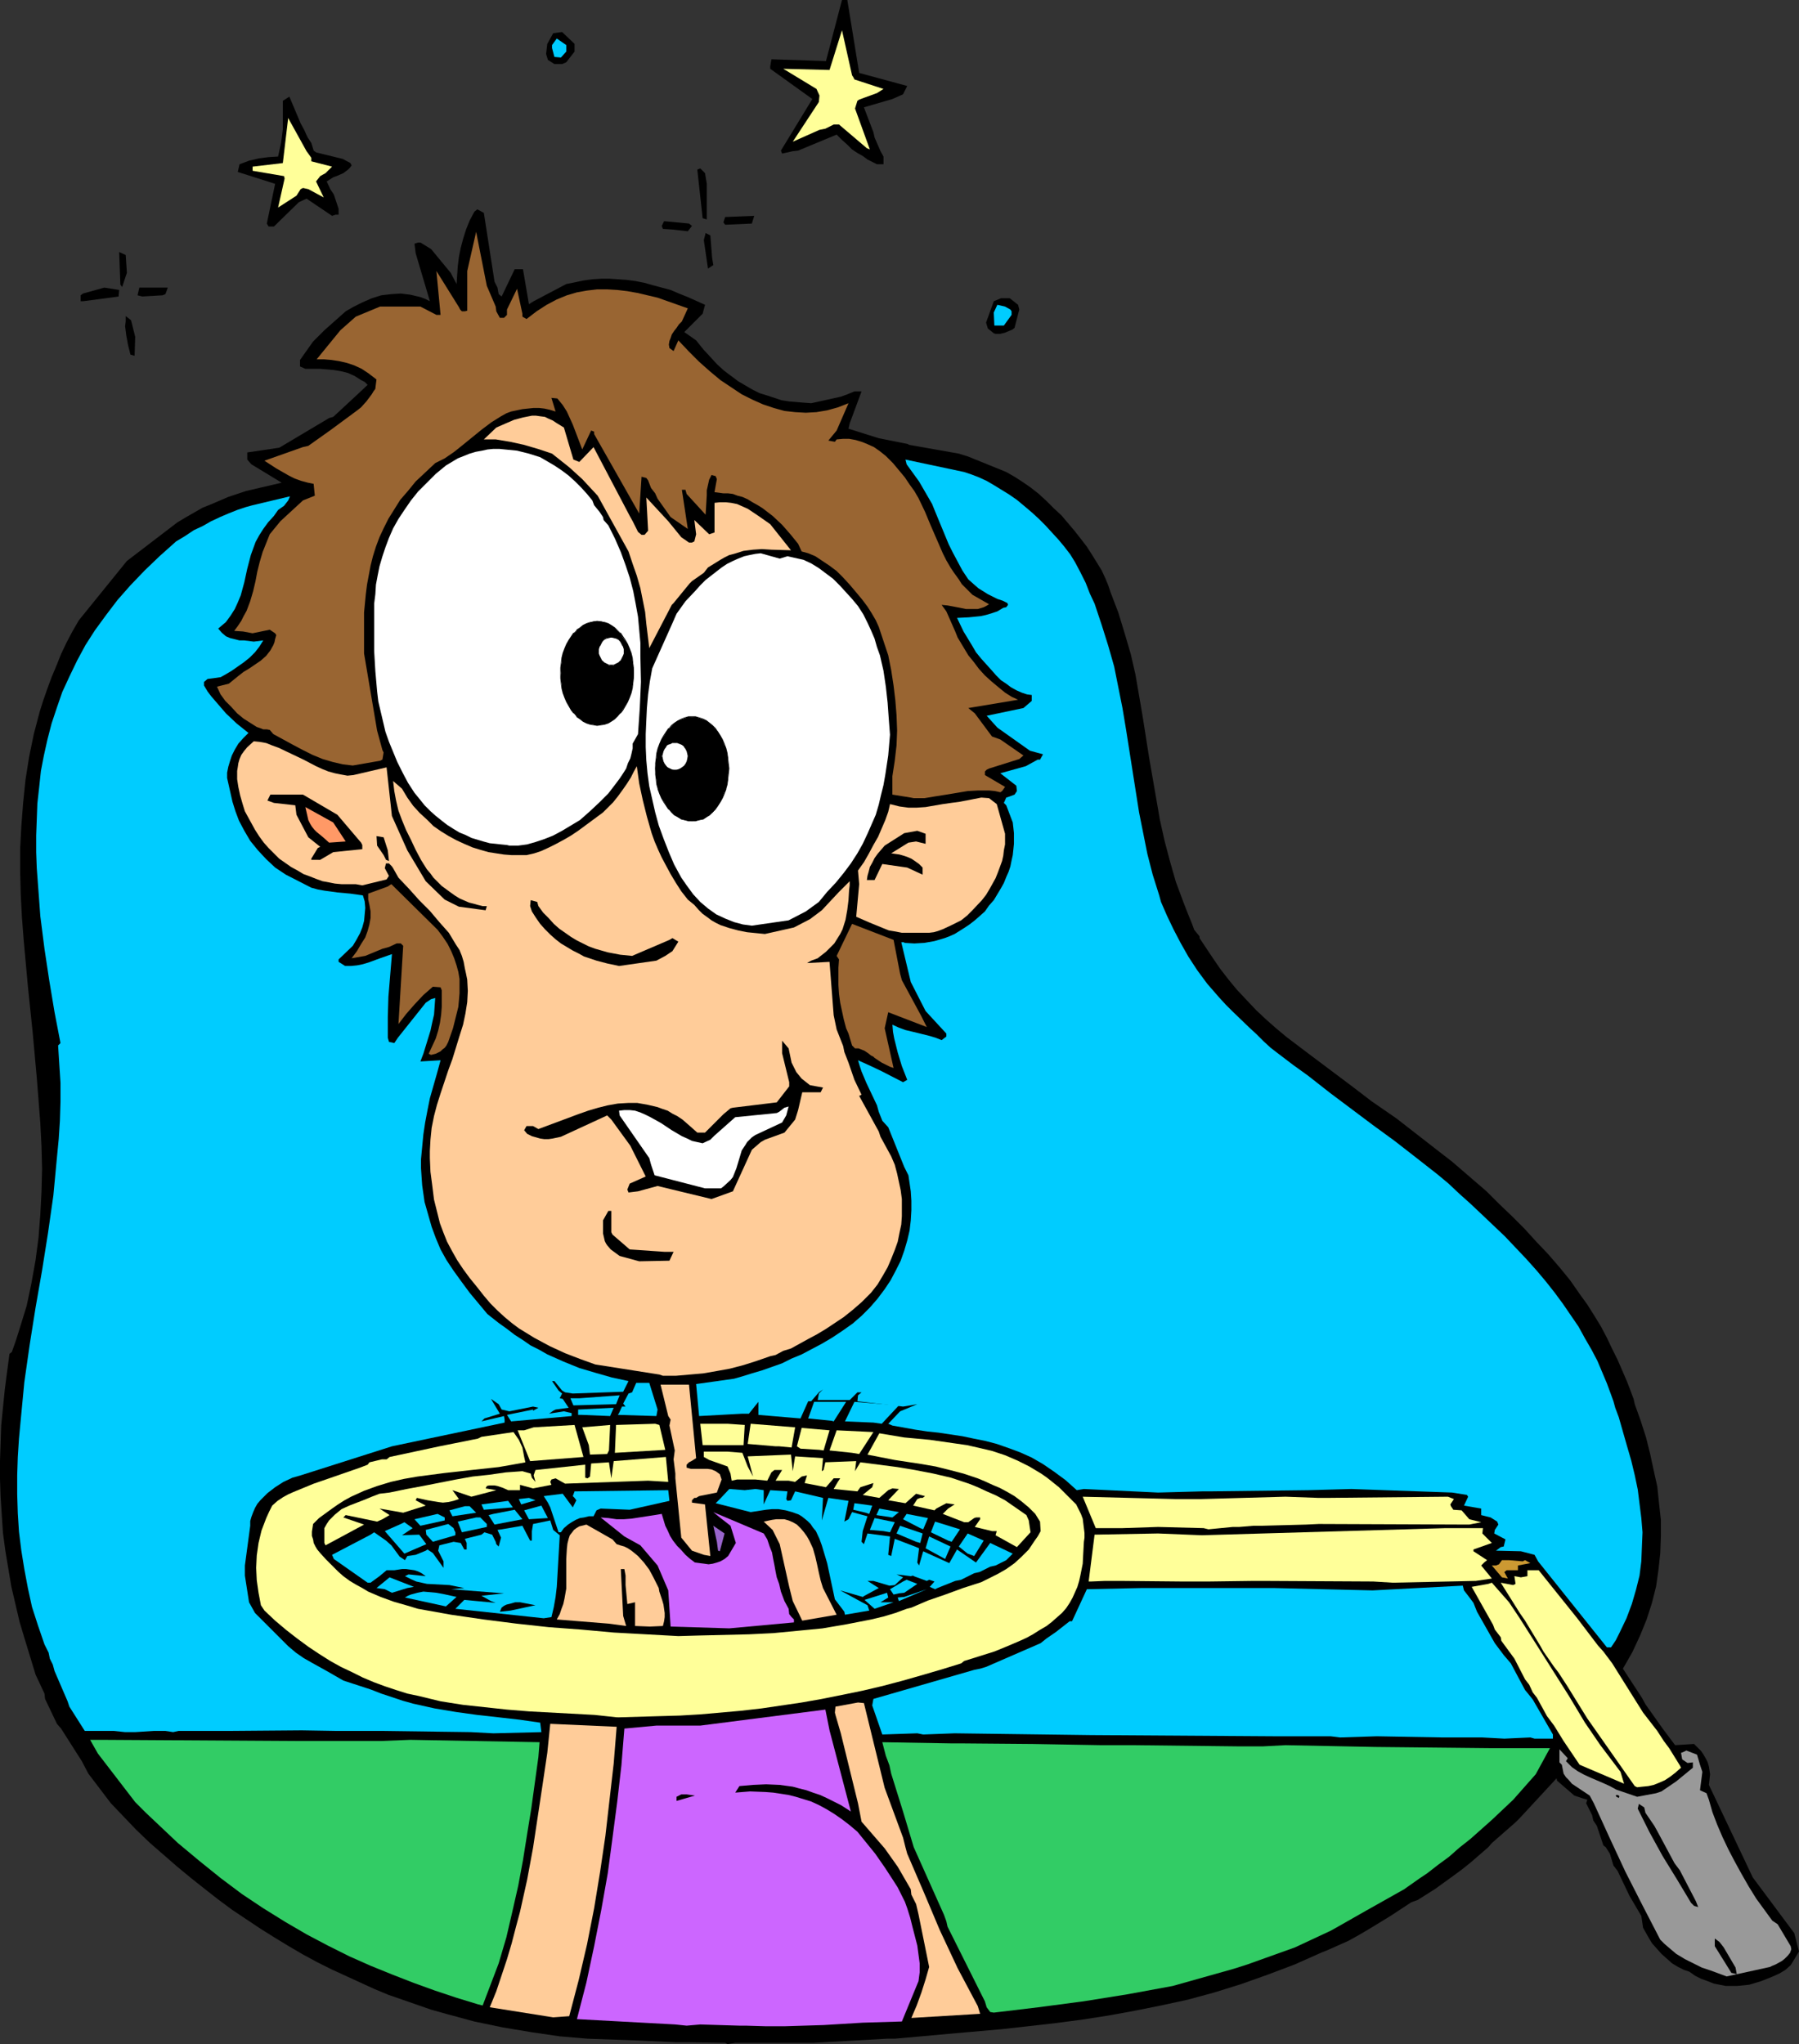 <?xml version="1.0" encoding="UTF-8" standalone="no"?>
<svg
   version="1.0"
   width="129.724mm"
   height="147.369mm"
   id="svg105"
   sodipodi:docname="Tennis 086.wmf"
   xmlns:inkscape="http://www.inkscape.org/namespaces/inkscape"
   xmlns:sodipodi="http://sodipodi.sourceforge.net/DTD/sodipodi-0.dtd"
   xmlns="http://www.w3.org/2000/svg"
   xmlns:svg="http://www.w3.org/2000/svg">
  <rect width="100%" height="100%" fill="#333333" stroke="none"/>
  <sodipodi:namedview
     id="namedview105"
     pagecolor="#ffffff"
     bordercolor="#000000"
     borderopacity="0.25"
     inkscape:showpageshadow="2"
     inkscape:pageopacity="0.0"
     inkscape:pagecheckerboard="0"
     inkscape:deskcolor="#d1d1d1"
     inkscape:document-units="mm" />
  <defs
     id="defs1">
    <pattern
       id="WMFhbasepattern"
       patternUnits="userSpaceOnUse"
       width="6"
       height="6"
       x="0"
       y="0" />
  </defs>
  <path
     style="fill:#000000;fill-opacity:1;fill-rule:evenodd;stroke:none"
     d="m 197.637,556.664 -10.181,-0.162 h -3.394 l -10.181,-0.485 -13.736,-0.485 -7.595,-0.646 -7.757,-1.131 -7.757,-1.293 -7.757,-1.616 -7.757,-2.101 -4.04,-1.131 -3.717,-1.293 -7.918,-2.747 -3.878,-1.616 -3.878,-1.777 -3.878,-1.777 -3.878,-1.777 -3.878,-1.939 -3.878,-2.101 -3.878,-2.262 -3.717,-2.262 -3.878,-2.424 -3.878,-2.585 -3.878,-2.585 -3.717,-2.747 -3.717,-2.909 -3.878,-3.07 -3.717,-3.07 -3.717,-3.232 -3.717,-3.232 -3.717,-3.555 -6.949,-7.271 -6.141,-8.079 -1.778,-3.393 -5.656,-8.887 -1.131,-1.293 -3.232,-6.787 -0.162,-1.454 L 9.696,456.319 6.787,446.785 5.333,441.938 4.202,437.09 3.07,432.243 2.262,427.395 1.454,422.547 0.808,417.7 0.485,412.852 0.162,407.843 0,402.995 v -4.848 l 0.162,-4.848 0.162,-4.848 0.485,-4.848 0.485,-4.848 0.646,-5.009 0.646,-4.848 0.646,-0.485 1.131,-3.232 0.97,-3.07 1.939,-6.302 1.293,-6.14 1.131,-6.302 0.808,-6.14 0.485,-6.302 0.323,-6.14 0.162,-6.302 -0.162,-6.14 -0.323,-6.302 -0.485,-6.302 -0.485,-6.14 L 8.888,281.16 7.595,268.718 6.464,256.275 5.979,249.974 5.656,243.833 5.494,237.531 v -6.302 l 0.323,-6.14 0.485,-6.302 0.646,-6.302 0.97,-6.14 1.293,-6.302 1.616,-6.14 0.97,-3.07 1.131,-3.232 1.131,-3.07 1.293,-3.07 1.293,-3.232 1.454,-3.07 1.616,-3.07 1.778,-3.07 13.09,-16.159 13.736,-10.503 2.424,-1.454 2.262,-1.293 2.262,-1.293 2.424,-0.97 4.525,-1.939 4.848,-1.616 9.696,-2.262 -8.242,-5.009 -1.131,-1.293 v -1.939 l 8.726,-1.293 13.574,-8.079 1.131,-0.323 6.626,-6.14 2.747,-2.585 -0.808,-0.808 -0.97,-0.485 -1.778,-1.131 -1.778,-0.808 -1.939,-0.485 -1.939,-0.323 -1.778,-0.162 -1.939,-0.162 H 85.486 83.224 L 81.77,99.86 V 98.083 l 3.555,-5.009 3.07,-3.07 5.818,-5.171 1.939,-1.131 2.586,-1.293 2.586,-1.131 2.586,-0.808 2.747,-0.323 2.586,-0.162 2.586,0.323 2.747,0.646 1.293,0.485 1.293,0.646 -3.878,-13.088 -0.323,-2.585 0.97,-0.323 h 0.646 l 2.909,1.777 5.333,6.463 1.616,3.07 0.162,-2.424 0.162,-2.424 0.323,-2.585 0.485,-2.424 0.646,-2.424 0.808,-2.585 0.97,-2.424 1.293,-2.424 0.808,-0.646 1.778,0.97 2.909,18.744 0.808,1.616 0.323,1.777 0.808,0.646 3.555,-7.433 h 2.262 l 1.616,9.534 1.293,-0.808 8.888,-4.686 2.424,-0.485 2.262,-0.485 2.424,-0.323 2.424,-0.162 h 2.262 l 2.424,0.162 2.262,0.162 2.424,0.323 2.424,0.485 2.262,0.646 2.424,0.646 2.424,0.646 2.262,0.97 2.424,0.97 4.686,2.101 -0.646,2.424 -5.01,5.009 3.232,2.262 1.939,2.424 1.939,2.101 1.778,1.939 1.939,1.777 1.939,1.454 1.939,1.454 1.939,1.131 1.939,1.131 1.939,0.97 2.101,0.646 1.939,0.646 1.939,0.646 2.101,0.323 1.939,0.162 1.939,0.162 2.101,0.162 8.08,-1.777 1.778,-0.646 1.939,-0.808 h 1.939 l -3.232,8.726 -0.323,1.454 8.242,2.585 8.08,1.616 v 0.162 l 13.736,2.424 2.586,0.808 10.342,4.201 2.262,1.293 2.262,1.454 2.101,1.454 2.262,1.777 2.101,1.939 1.939,1.939 2.101,1.939 1.778,2.101 1.778,2.101 1.778,2.262 1.616,2.101 1.454,2.262 1.293,2.101 1.293,2.101 0.97,2.101 0.808,1.939 0.646,1.939 2.101,5.494 1.778,5.817 1.616,5.494 1.293,5.656 0.97,5.656 0.97,5.656 1.778,11.311 1.939,11.149 0.97,5.656 1.293,5.817 1.454,5.494 1.616,5.656 2.101,5.656 1.131,2.909 1.131,2.747 0.646,1.777 1.454,1.777 v 0.485 l 3.555,5.332 2.101,3.07 2.262,2.909 2.262,2.747 2.586,2.747 2.586,2.747 2.747,2.585 2.747,2.424 2.909,2.424 5.979,4.524 5.818,4.363 5.818,4.363 5.494,4.201 6.787,4.686 11.635,9.049 3.555,2.747 9.373,8.079 3.394,3.393 3.555,3.393 3.394,3.393 3.232,3.555 3.232,3.393 3.07,3.555 2.909,3.555 2.586,3.716 2.101,2.909 1.939,3.07 1.778,2.909 1.616,3.07 1.454,3.07 1.454,2.909 2.586,5.979 0.808,2.101 0.97,2.585 0.323,1.454 1.616,4.524 1.454,4.524 1.131,4.524 0.97,4.524 0.97,4.363 0.485,4.686 0.485,4.363 v 4.524 l -0.162,4.524 -0.485,4.524 -0.646,4.524 -1.131,4.524 -1.454,4.524 -1.778,4.363 -2.101,4.524 -1.293,2.262 -1.293,2.262 5.171,7.918 0.97,1.777 4.686,6.625 3.394,4.524 5.171,-0.323 0.97,0.97 0.97,0.97 0.646,0.97 0.646,1.131 0.485,0.97 0.323,1.131 0.323,2.101 -0.323,2.909 11.958,25.207 11.312,15.189 1.293,5.009 -2.262,3.716 -1.454,1.293 -1.616,0.97 -1.778,0.808 -1.616,0.646 -1.616,0.646 -1.616,0.485 -1.616,0.485 -1.616,0.162 -1.616,0.162 h -1.616 -1.616 l -1.616,-0.323 -1.616,-0.323 -1.616,-0.646 -1.778,-0.646 -1.616,-0.808 -1.616,-1.131 -1.454,-0.485 -1.616,-0.808 -1.616,-0.97 -1.454,-1.293 -1.454,-1.293 -1.293,-1.454 -1.293,-1.454 -0.97,-1.616 -1.454,-2.585 -0.485,-3.232 -3.232,-5.494 -3.232,-6.787 -1.131,-1.454 -0.97,-3.232 -1.131,-1.777 -0.646,-0.485 -1.778,-5.332 -0.97,-1.454 -0.323,-1.454 -1.616,-3.232 0.323,-0.97 -1.131,-0.323 -2.424,-0.808 -4.686,-4.04 -0.162,-0.646 -10.019,10.826 -1.131,1.131 -6.464,5.656 -0.97,1.131 -2.424,2.101 -2.424,2.101 -2.424,1.939 -2.424,1.777 -4.686,3.393 -4.848,3.07 -1.778,0.646 -5.656,3.716 -5.818,3.555 -2.747,1.616 -2.909,1.616 -2.909,1.293 -2.909,1.293 -1.616,0.646 -7.272,3.232 -7.272,2.747 -7.272,2.585 -7.272,2.262 -7.11,1.939 -7.434,1.616 -7.272,1.454 -7.11,1.293 -7.272,1.131 -7.434,0.97 -14.382,1.616 -14.706,1.293 -7.11,0.646 -7.272,0.646 h -2.101 l -20.038,1.131 h -1.454 -19.877 l -2.101,0.323 z"
     id="path1" />
  <path
     style="fill:#cc66ff;fill-opacity:1;fill-rule:evenodd;stroke:none"
     d="m 201.515,551.978 -10.666,-0.323 -3.717,0.323 -3.07,-0.323 -26.826,-1.454 2.586,-10.018 2.101,-9.857 1.939,-9.857 1.778,-10.018 1.293,-9.695 1.293,-9.857 1.131,-9.857 0.808,-10.018 8.726,-0.808 h 11.958 l 34.098,-4.363 1.131,5.656 5.818,22.137 -0.97,-0.646 -1.778,-1.131 -1.939,-0.97 -1.939,-0.97 -1.778,-0.808 -1.939,-0.646 -1.778,-0.646 -1.939,-0.485 -1.778,-0.485 -3.555,-0.485 -3.717,-0.162 -3.555,0.162 -3.717,0.323 -1.131,1.777 4.04,-0.323 4.202,0.162 2.101,0.162 2.101,0.323 2.101,0.323 1.939,0.485 2.101,0.646 2.101,0.646 2.101,0.97 2.101,1.131 2.101,1.293 2.101,1.454 2.101,1.616 2.101,1.777 4.848,5.979 2.586,3.716 2.424,3.716 1.131,1.777 0.97,1.939 0.97,1.939 0.646,1.777 0.808,2.585 0.646,2.585 1.293,5.009 0.323,2.424 0.323,2.424 v 2.424 l -0.323,2.424 -4.525,10.988 -10.666,0.323 -10.666,0.646 -10.504,0.323 h -5.333 l -5.494,-0.162 z"
     id="path2" />
  <path
     style="fill:#ffcc99;fill-opacity:1;fill-rule:evenodd;stroke:none"
     d="m 248.379,549.877 1.454,-3.393 1.293,-3.555 1.131,-3.555 0.97,-3.393 -2.909,-14.381 -0.646,-2.747 -1.293,-2.585 -0.162,-1.454 -3.555,-6.14 -3.555,-5.009 -6.302,-7.271 -0.97,-5.009 -4.686,-19.067 -1.454,-5.009 -0.162,-0.646 0.162,-1.616 6.141,-1.131 1.616,0.162 5.656,23.107 5.01,13.573 0.646,2.585 0.485,1.777 4.525,10.503 4.363,10.341 2.424,5.171 2.424,5.171 2.747,5.171 2.747,5.171 0.646,2.101 z"
     id="path3" />
  <path
     style="fill:#ffcc99;fill-opacity:1;fill-rule:evenodd;stroke:none"
     d="m 150.773,549.716 -17.291,-2.747 1.778,-4.363 1.454,-4.363 1.454,-4.363 1.293,-4.363 1.131,-4.363 1.131,-4.201 1.939,-8.726 1.616,-8.726 1.293,-8.564 1.293,-8.564 1.293,-8.726 0.808,-7.918 18.099,0.808 -0.808,10.018 -1.131,9.857 -1.131,9.857 -1.454,9.857 -1.616,9.857 -1.939,9.857 -2.262,9.695 -2.586,9.857 z"
     id="path4" />
  <path
     style="fill:#32cc65;fill-opacity:1;fill-rule:evenodd;stroke:none"
     d="m 269.872,548.261 -0.97,-1.293 -0.485,-1.616 -10.181,-20.36 -0.323,-1.454 -0.646,-1.777 -8.242,-18.421 -2.909,-9.695 -3.232,-10.341 -0.485,-2.262 -0.97,-2.585 -0.97,-3.716 18.907,0.323 h 2.909 l 19.23,0.162 18.584,0.323 h 2.586 3.717 2.747 l 28.28,0.323 h 2.909 2.747 1.131 l 6.141,-0.323 24.402,0.485 31.512,0.323 h 2.262 13.898 l -3.878,7.11 -6.141,6.948 -5.818,5.494 -5.818,5.171 -3.07,2.424 -2.747,2.424 -3.07,2.262 -2.909,2.262 -1.939,1.293 -4.363,3.07 -10.342,5.817 -8.242,4.686 -1.454,0.808 -9.696,4.524 -13.09,4.686 -3.555,1.131 -16.645,4.686 -12.282,2.262 -12.12,1.939 -12.282,1.616 -12.12,1.454 z"
     id="path5" />
  <path
     style="fill:#32cc65;fill-opacity:1;fill-rule:evenodd;stroke:none"
     d="m 130.249,546.161 -5.818,-1.777 -5.818,-1.939 -5.818,-2.101 -5.818,-2.262 -5.979,-2.424 -5.818,-2.585 -5.818,-2.909 -5.818,-3.07 -5.818,-3.393 -5.979,-3.716 -5.818,-3.878 -5.818,-4.363 -5.818,-4.686 -5.818,-4.848 -5.818,-5.494 -2.909,-2.747 -2.909,-2.909 -10.181,-13.25 -2.101,-3.716 h 0.646 2.586 l 53.651,0.323 h 12.12 3.394 3.394 3.232 l 8.242,-0.323 35.229,0.646 -0.323,4.04 -1.939,14.058 -1.131,6.948 -1.131,7.11 -1.293,6.948 -1.616,7.11 -1.616,6.948 -2.101,7.11 -4.363,11.473 z"
     id="path6" />
  <path
     style="fill:#999999;fill-opacity:1;fill-rule:evenodd;stroke:none"
     d="m 470.579,538.566 -4.363,-1.616 -2.424,-0.808 -2.262,-1.131 -2.262,-1.131 -2.424,-1.454 -2.101,-1.777 -1.131,-0.97 -1.131,-1.131 -4.848,-9.372 -4.686,-9.21 -4.363,-9.372 -4.202,-9.21 -1.131,-2.101 -0.97,-0.646 -0.97,-0.646 -1.939,-1.293 -0.97,-0.646 -0.808,-0.97 -0.808,-0.808 -0.646,-0.97 -0.485,-2.424 -0.646,-0.646 v -3.555 l 2.262,2.424 -0.485,0.808 0.808,0.808 0.808,0.808 1.616,1.131 1.778,0.97 1.778,0.808 3.394,1.454 1.778,0.808 1.778,0.97 5.656,1.939 5.171,-0.97 1.454,-0.485 4.04,-2.747 4.525,-3.716 v -1.454 l -1.454,0.162 -1.454,-0.97 -0.323,-1.777 0.808,-0.323 0.646,-0.323 2.909,1.131 0.808,2.747 0.646,1.939 -0.646,5.009 1.778,0.808 0.646,1.777 0.97,3.393 1.293,3.393 1.454,3.393 1.616,3.393 1.778,3.393 1.778,3.232 1.939,3.393 2.101,3.393 4.363,5.979 1.454,0.97 3.555,5.979 0.162,0.808 -0.323,0.97 -0.646,0.808 -0.808,0.808 -0.808,0.646 -1.778,0.97 -0.808,0.323 -0.646,0.323 z"
     id="path7" />
  <path
     style="fill:#000000;fill-opacity:1;fill-rule:evenodd;stroke:none"
     d="m 471.871,537.597 -4.525,-7.271 v -2.101 l 1.293,0.97 1.131,1.454 3.232,5.494 0.323,1.777 z"
     id="path8" />
  <path
     style="fill:#000000;fill-opacity:1;fill-rule:evenodd;stroke:none"
     d="m 461.691,519.337 -0.808,-0.808 -3.878,-6.463 -3.878,-6.302 -3.555,-6.463 -1.616,-3.232 -1.616,-3.232 0.323,-1.293 1.454,0.97 0.323,1.454 2.424,3.555 0.808,1.454 4.686,8.726 1.454,1.939 4.363,8.402 0.646,1.616 z"
     id="path9" />
  <path
     style="fill:#000000;fill-opacity:1;fill-rule:evenodd;stroke:none"
     d="m 184.385,490.737 v -1.131 l 1.293,-0.646 h 1.454 l 2.262,0.323 z"
     id="path10" />
  <path
     style="fill:#000000;fill-opacity:1;fill-rule:evenodd;stroke:none"
     d="m 440.521,489.606 -0.162,-0.323 0.162,-0.162 h 0.162 0.162 l 0.323,0.162 0.162,0.162 v 0.162 l -0.162,0.323 z"
     id="path11" />
  <path
     style="fill:#ffff99;fill-opacity:1;fill-rule:evenodd;stroke:none"
     d="m 445.531,486.697 -12.928,-18.421 -5.494,-8.887 -2.424,-3.716 -1.131,-1.454 -2.909,-4.201 -0.808,-1.454 -4.202,-6.948 -1.454,-2.101 -5.171,-8.241 3.394,0.646 0.646,-0.323 -0.323,-2.101 1.778,0.323 1.778,-0.323 v -1.616 h 3.07 l 10.504,13.088 5.656,7.433 1.454,1.616 2.424,3.232 8.403,13.412 3.878,5.009 1.778,2.747 1.454,1.939 2.909,4.686 0.323,0.646 -1.454,1.293 -1.454,1.131 -1.454,0.97 -1.454,0.646 -1.616,0.646 -1.454,0.323 -1.616,0.162 -1.454,0.162 z"
     id="path12" />
  <path
     style="fill:#ffff99;fill-opacity:1;fill-rule:evenodd;stroke:none"
     d="m 442.622,486.051 -12.12,-5.171 -4.363,-6.463 -2.586,-4.201 -1.939,-2.585 -2.747,-5.009 -1.131,-1.454 -0.97,-2.101 -1.131,-1.454 -2.909,-5.656 -3.555,-4.848 -0.162,-0.97 -1.616,-2.101 -0.485,-1.293 -5.818,-10.342 4.525,-0.808 0.97,-0.323 4.686,5.332 2.909,4.363 2.262,3.555 11.15,17.613 4.363,7.271 4.202,6.14 5.494,7.271 z"
     id="path13" />
  <path
     style="fill:#00ccff;fill-opacity:1;fill-rule:evenodd;stroke:none"
     d="m 409.979,473.77 -5.979,-0.323 h -10.666 l -18.099,-0.323 -10.019,0.323 -2.586,-0.323 h -15.514 l -49.773,-0.323 -37.168,-0.485 -8.565,0.323 -1.616,-0.323 -9.534,0.323 -2.747,-7.918 0.323,-1.777 27.472,-7.918 1.616,-0.323 1.616,-0.485 14.867,-6.463 1.616,-1.293 2.586,-1.777 3.717,-2.909 h 0.646 l 4.04,-8.726 15.029,-0.323 h 35.875 l 26.987,0.646 24.563,-1.293 0.323,1.293 1.131,1.454 1.454,1.939 0.97,2.424 4.848,8.564 2.424,3.232 1.939,2.262 3.878,7.271 0.808,0.97 1.293,1.616 5.494,9.534 v 1.131 h -5.01 l -1.131,-0.323 z"
     id="path14" />
  <path
     style="fill:#00ccff;fill-opacity:1;fill-rule:evenodd;stroke:none"
     d="m 128.31,471.993 -24.078,-0.323 h -7.595 -1.778 -2.909 l -9.696,-0.162 -20.2,0.162 H 58.014 53.328 51.55 48.642 l -1.454,0.323 -2.101,-0.323 h -3.232 l -5.01,0.323 h -2.747 l -3.07,-0.323 h -7.918 l -4.202,-6.625 -0.485,-1.454 -3.555,-8.241 -0.485,-1.777 -0.808,-1.616 -0.323,-1.616 -1.131,-2.262 v 0 l -1.778,-5.171 -1.616,-5.009 -1.131,-5.171 -0.97,-5.171 -0.808,-5.009 -0.646,-5.171 -0.323,-5.009 -0.162,-5.171 v -5.171 l 0.162,-5.009 0.323,-5.009 0.485,-5.171 0.97,-10.18 1.454,-10.18 1.616,-10.18 1.778,-10.18 1.616,-10.18 1.454,-10.18 0.97,-10.341 0.485,-5.009 0.323,-5.009 0.162,-5.171 v -5.171 l -0.323,-5.009 -0.323,-5.171 0.646,-0.646 -1.616,-8.402 -1.454,-8.726 -1.293,-8.564 -1.131,-8.887 -0.646,-8.726 -0.323,-4.363 -0.162,-4.363 v -4.524 l 0.162,-4.363 0.162,-4.363 0.485,-4.363 0.485,-4.524 0.808,-4.201 0.97,-4.363 1.131,-4.363 1.454,-4.363 1.454,-4.201 1.939,-4.201 2.101,-4.363 2.262,-4.201 2.586,-4.04 3.07,-4.201 3.07,-4.04 3.555,-4.04 3.878,-4.04 4.04,-3.878 4.525,-4.04 2.424,-1.454 2.424,-1.616 2.424,-1.131 2.262,-1.293 2.424,-1.131 2.262,-0.97 2.424,-0.97 2.424,-0.808 1.778,-0.485 10.181,-2.424 -0.485,1.131 -1.131,1.454 -1.616,1.131 -1.131,1.616 -1.616,1.777 -1.293,1.777 -1.131,1.777 -0.97,1.777 -0.646,1.777 -0.646,1.777 -0.97,3.716 -0.808,3.716 -0.97,3.555 -0.808,1.939 -0.808,1.777 -1.131,1.777 -1.293,1.777 -2.101,1.777 0.97,1.131 1.131,0.97 1.131,0.485 1.293,0.323 1.293,0.323 h 1.293 l 2.586,0.323 2.586,-0.323 -1.131,1.777 -1.131,1.454 -1.454,1.454 -1.616,1.293 -1.616,1.131 -1.616,1.131 -1.616,0.97 -1.454,0.808 -3.555,0.485 -0.97,0.808 v 0.97 l 0.97,1.616 0.97,1.293 4.04,4.686 2.909,2.747 3.232,2.585 -1.454,1.454 -1.293,1.454 -0.97,1.616 -0.808,1.616 -0.485,1.454 -0.485,1.616 -0.323,1.616 v 1.454 l 1.454,6.463 0.808,2.585 0.97,2.585 1.454,2.747 1.616,2.747 2.101,2.585 2.262,2.424 2.424,2.262 1.454,0.97 1.454,0.97 6.949,3.555 1.778,0.485 1.778,0.323 3.555,0.485 3.555,0.323 3.394,0.485 0.485,1.616 0.162,1.777 -0.162,1.777 -0.162,1.777 -0.485,1.777 -0.646,1.616 -0.97,1.777 -0.97,1.616 -3.878,3.716 v 0.646 l 1.778,1.131 h 1.616 l 1.616,-0.162 1.616,-0.323 1.616,-0.485 3.07,-1.131 3.232,-1.131 -0.485,5.817 -0.485,5.817 -0.162,5.494 v 2.909 2.747 l 0.323,1.131 1.454,0.323 0.97,-1.454 7.595,-9.534 1.454,-0.97 1.131,-0.323 -0.162,2.262 -0.162,2.262 -0.485,2.101 -0.485,2.262 -1.293,4.201 -0.646,2.101 -0.808,2.101 5.494,-0.323 -0.97,3.555 -0.97,3.393 -0.97,3.393 -0.646,3.232 -0.646,3.393 -0.485,3.232 -0.323,3.393 -0.323,3.393 v 2.424 l 0.162,2.424 0.162,2.262 0.323,2.262 0.323,2.262 0.646,2.262 0.646,2.262 0.646,2.262 1.131,3.07 1.293,3.07 1.616,2.909 1.939,2.909 2.101,2.909 2.262,3.07 2.424,2.909 2.424,2.909 3.07,2.424 2.262,1.616 2.101,1.616 2.262,1.454 2.101,1.454 2.262,1.131 2.262,1.293 4.363,1.939 4.363,1.777 4.363,1.293 4.525,1.293 4.525,0.97 -1.454,2.909 -13.736,0.485 -2.101,-0.323 -0.808,-0.485 -2.101,-2.585 h -0.646 l 1.778,2.585 0.97,0.808 -0.646,1.293 0.808,0.162 1.616,2.424 -3.555,0.485 -0.646,0.323 -1.131,0.808 4.04,-0.646 2.101,0.485 v 0.808 l -16.483,1.454 -1.131,-1.777 7.11,-1.454 v 0.323 l 1.454,-0.808 -1.454,-0.323 -6.464,1.293 -2.101,-0.485 -0.808,-1.454 -2.101,-1.454 2.424,4.04 -4.202,1.293 -0.808,0.808 0.646,-0.162 5.494,-1.293 0.162,0.97 v 0.808 l -30.704,6.463 -24.886,7.918 -1.131,0.323 -1.131,0.323 -2.424,1.131 -2.262,1.454 -2.101,1.616 -0.97,0.97 -0.97,0.97 -0.808,0.97 -0.646,1.131 -0.485,1.131 -0.485,1.293 -0.323,1.131 v 1.293 l -1.454,10.826 v 2.747 l 1.131,7.271 1.616,2.909 6.949,6.948 2.101,2.101 2.101,1.777 2.101,1.454 2.262,1.293 4.363,2.424 4.202,2.424 7.434,2.424 2.909,1.131 2.909,0.97 2.909,0.97 2.909,0.808 5.818,1.293 5.818,0.97 5.818,0.808 5.818,0.646 5.656,0.646 5.656,0.808 0.323,2.585 -13.09,0.323 z"
     id="path15" />
  <path
     style="fill:#ffff99;fill-opacity:1;fill-rule:evenodd;stroke:none"
     d="m 168.064,467.953 -5.979,-0.646 -5.979,-0.323 -5.979,-0.323 -5.979,-0.323 -5.979,-0.485 -5.979,-0.646 -5.979,-0.646 -6.141,-0.97 -5.979,-1.454 -3.07,-0.646 -3.07,-0.97 -2.909,-0.97 -3.07,-1.131 -3.07,-1.293 -2.909,-1.454 -3.07,-1.454 -2.909,-1.616 -3.07,-1.939 -2.909,-1.939 -3.07,-2.262 -2.909,-2.262 -3.07,-2.585 -2.909,-2.747 -0.97,-1.454 -0.646,-3.393 -0.485,-3.393 -0.162,-3.393 0.162,-3.393 0.485,-3.393 0.808,-3.393 1.293,-3.393 0.808,-1.777 0.808,-1.616 1.454,-1.293 1.454,-0.97 1.454,-0.808 1.454,-0.646 2.747,-1.131 2.747,-1.131 4.686,-1.616 7.918,-2.747 2.101,-0.808 0.485,-0.646 3.394,-0.808 h 1.293 l 0.808,-0.646 13.574,-2.909 10.504,-2.101 0.97,-0.485 8.726,-1.293 1.454,2.101 0.97,2.101 0.485,2.585 0.323,1.454 -3.555,0.646 -3.717,0.646 -7.434,0.808 -7.272,0.808 -3.717,0.485 -3.717,0.485 -3.717,0.646 -3.555,0.808 -3.717,1.131 -3.555,1.293 -3.555,1.616 -1.778,0.97 -1.778,1.131 -1.616,1.131 -1.778,1.293 -1.778,1.293 -1.616,1.616 -0.323,2.101 v 1.131 l 0.323,0.97 0.162,0.97 0.485,0.97 0.485,0.808 0.808,0.97 1.616,1.777 1.616,1.616 1.616,1.616 1.454,1.293 1.778,1.293 1.616,0.97 1.778,0.97 1.616,0.97 3.394,1.454 3.555,1.293 3.394,0.97 3.232,0.97 9.05,1.616 8.888,1.293 8.888,1.131 8.888,0.97 8.726,0.646 8.888,0.808 17.614,0.97 5.656,-0.162 13.574,-0.323 6.626,-0.323 6.787,-0.646 6.626,-0.646 6.626,-1.131 6.626,-1.293 3.394,-0.808 3.232,-0.97 3.07,-1.131 1.293,-0.323 v 0 l 2.262,-0.97 2.262,-0.97 4.686,-1.616 4.848,-1.777 5.01,-1.616 2.262,-1.131 2.262,-1.131 2.262,-1.293 2.262,-1.616 1.939,-1.777 1.939,-1.939 1.616,-2.424 0.808,-1.131 0.808,-1.454 -0.162,-2.585 -1.293,-2.101 -1.778,-1.777 -1.939,-1.616 -1.939,-1.454 -1.939,-1.131 -2.101,-1.131 -1.939,-0.808 -2.101,-0.97 -1.939,-0.808 -3.878,-1.293 -3.717,-0.97 -3.878,-0.97 -3.717,-0.646 -7.434,-1.131 -7.434,-1.454 3.232,-5.817 6.787,1.131 6.949,0.646 6.787,0.97 3.394,0.485 3.555,0.808 3.394,0.808 3.394,1.131 3.394,1.454 3.232,1.616 3.232,1.939 1.616,1.131 1.616,1.293 1.616,1.293 1.454,1.454 1.616,1.616 1.616,1.616 0.646,1.293 0.646,1.293 0.485,1.293 0.162,1.293 0.162,1.293 0.162,1.293 v 1.293 l -0.162,1.131 -0.162,2.909 -0.162,3.07 -0.646,3.232 -0.323,1.454 -0.485,1.616 -0.646,1.454 -0.646,1.454 -0.808,1.454 -0.97,1.454 -1.131,1.293 -1.293,1.131 -1.454,1.293 -1.454,1.131 -1.939,1.131 -1.778,1.131 -1.778,0.97 -1.778,0.808 -3.394,1.454 -3.555,1.454 -8.242,2.585 -0.808,0.646 -4.686,1.454 -5.494,1.616 -5.656,1.616 -5.494,1.454 -5.494,1.293 -5.494,1.131 -5.656,1.131 -5.494,0.97 -5.494,0.808 -5.494,0.808 -5.656,0.646 -5.494,0.485 -5.494,0.485 -5.494,0.323 -5.656,0.162 -5.494,0.162 -5.494,0.162 z"
     id="path16" />
  <path
     style="fill:#00ccff;fill-opacity:1;fill-rule:evenodd;stroke:none"
     d="m 437.935,448.886 -18.746,-23.43 -0.97,-1.777 -3.717,-0.97 -6.787,-0.162 1.293,-0.97 0.808,-0.162 0.485,-1.939 -3.07,-1.616 0.162,-0.97 0.97,-1.454 -0.323,-0.808 -1.778,-1.131 -2.586,-0.646 v -1.777 l -4.686,-0.808 1.131,-2.424 -0.323,-0.485 -4.04,-0.646 -27.472,-0.97 -11.797,0.323 -26.987,0.323 h -1.939 l -11.958,0.323 -20.2,-0.97 -1.939,0.323 -3.07,-2.747 -3.07,-2.262 -3.07,-2.101 -3.07,-1.777 -3.232,-1.454 -3.07,-1.131 -3.232,-1.131 -3.07,-0.808 -3.232,-0.646 -3.07,-0.646 -6.464,-0.97 -3.07,-0.323 -3.232,-0.485 -6.302,-1.131 -1.131,-0.485 3.232,-3.393 4.686,-1.939 -3.878,0.646 -12.443,-1.454 0.162,-1.616 0.97,-0.808 h -1.131 l -2.101,2.101 h -8.726 l 0.323,-1.777 1.131,-1.131 -1.131,0.808 -2.101,2.424 h -0.808 l -2.101,4.686 -11.474,-0.97 v -2.262 -1.293 l -2.586,3.232 h -1.778 l -11.797,0.646 -0.808,-8.726 10.342,-1.454 2.262,-0.646 2.586,-0.808 2.747,-0.808 2.747,-0.97 2.747,-0.97 2.586,-1.293 2.747,-1.131 2.747,-1.454 2.747,-1.454 2.747,-1.616 2.909,-1.939 2.747,-1.939 2.424,-2.101 2.262,-2.262 2.101,-2.424 1.939,-2.585 1.616,-2.424 1.454,-2.747 1.293,-2.585 0.97,-2.747 0.808,-2.747 0.646,-2.747 0.323,-2.747 0.162,-2.747 v -2.585 l -0.162,-2.585 -0.646,-4.363 -1.131,-2.262 -4.363,-10.826 -1.616,-1.777 -0.97,-2.424 -0.485,-1.777 -2.909,-6.14 -1.293,-3.07 -0.485,-1.454 -0.485,-1.616 3.232,1.454 3.07,1.454 5.979,3.07 1.131,-0.646 -1.454,-3.716 -1.131,-3.716 -0.485,-1.939 -0.485,-1.939 -0.323,-1.777 -0.162,-1.939 1.778,0.808 1.778,0.646 3.394,0.808 3.232,0.808 1.616,0.485 1.616,0.646 1.293,-0.97 v -0.808 l -5.656,-6.14 -4.04,-7.918 -2.586,-10.826 h 0.808 v 0.162 l 2.747,0.162 2.747,-0.162 2.747,-0.485 2.747,-0.808 1.293,-0.485 1.454,-0.646 1.293,-0.808 1.293,-0.808 1.454,-0.97 1.454,-1.131 1.293,-1.131 1.454,-1.293 1.131,-1.616 1.293,-1.454 0.97,-1.616 0.97,-1.616 0.808,-1.454 0.646,-1.616 0.646,-1.454 0.485,-1.454 0.323,-1.616 0.323,-1.454 0.323,-3.07 v -2.909 l -0.323,-2.909 -1.778,-4.686 -0.646,-0.646 0.646,-1.454 0.97,-0.323 1.293,-0.485 0.646,-0.97 -0.162,-1.454 -4.363,-3.393 6.949,-1.939 3.232,-1.777 h 0.646 l 0.808,-1.454 -3.555,-0.97 -8.888,-6.302 -2.909,-3.232 10.019,-2.101 2.262,-1.939 v -1.616 l -1.293,-0.162 -1.454,-0.485 -1.454,-0.646 -1.454,-0.808 -1.293,-0.97 -1.454,-0.97 -1.293,-1.293 -1.131,-1.293 -1.454,-1.616 -1.454,-1.616 -1.454,-1.777 -1.131,-1.939 -2.262,-3.716 -1.778,-3.716 3.232,-0.162 1.616,-0.162 1.616,-0.162 1.454,-0.323 1.616,-0.485 1.454,-0.485 1.616,-0.97 0.808,-0.162 0.485,-0.646 -0.162,-0.485 -1.293,-0.646 -1.454,-0.485 -2.586,-1.293 -1.293,-0.808 -1.293,-0.808 -1.293,-1.131 -1.454,-1.293 -1.616,-2.424 -1.293,-2.424 -1.293,-2.424 -1.131,-2.262 -1.939,-4.686 -1.939,-4.686 -0.646,-1.616 -3.555,-6.14 -3.394,-4.686 -0.323,-1.293 15.998,3.393 1.939,0.646 2.101,0.808 2.101,0.97 1.939,1.131 2.101,1.293 2.101,1.293 2.101,1.454 1.939,1.616 2.101,1.777 1.939,1.777 1.778,1.777 1.778,1.939 1.778,1.939 1.616,1.939 1.616,2.101 1.293,2.101 1.454,2.747 1.454,2.909 1.131,2.909 1.293,2.747 1.939,5.817 1.778,5.656 1.616,5.656 1.131,5.656 1.131,5.656 0.97,5.817 1.778,11.311 1.778,11.311 1.131,5.656 1.131,5.656 1.454,5.656 1.778,5.656 0.485,1.777 1.616,3.716 1.778,3.716 1.939,3.716 2.101,3.716 2.424,3.716 2.747,3.716 3.232,3.716 1.778,1.939 1.778,1.777 4.525,4.363 2.101,1.939 1.939,1.939 1.939,1.777 2.101,1.616 4.04,3.07 4.04,2.909 5.979,4.686 5.818,4.363 5.818,4.363 5.979,4.363 5.818,4.524 5.979,4.686 2.909,2.424 2.909,2.747 3.07,2.747 2.909,2.747 3.232,3.07 3.232,3.07 2.909,3.07 2.909,3.07 2.747,3.07 2.586,3.07 2.424,3.07 2.262,3.07 2.101,3.07 2.101,3.07 1.778,3.232 1.778,3.07 1.616,3.07 1.293,3.07 1.293,3.07 1.131,3.07 0.646,1.777 0.485,1.777 0.97,2.585 2.262,7.918 1.131,3.878 0.97,4.04 0.808,3.878 0.485,3.878 0.485,3.878 0.323,3.878 -0.162,3.878 -0.162,4.04 -0.485,3.878 -0.97,3.878 -1.131,3.878 -1.454,3.878 -1.939,4.04 -0.97,1.939 -1.293,1.939 z"
     id="path17" />
  <path
     style="fill:#ffcc99;fill-opacity:1;fill-rule:evenodd;stroke:none"
     d="m 177.113,443.23 -4.04,-0.162 v -6.463 l -2.101,0.485 -0.485,-5.171 v -2.585 l -0.323,-1.777 h -0.97 l 0.646,12.765 0.808,2.747 -4.848,-0.646 -14.059,-1.131 0.808,-1.454 0.485,-1.454 0.485,-1.293 0.323,-1.454 0.485,-2.747 v -2.747 -2.747 -2.585 l 0.162,-2.747 0.162,-1.454 0.323,-1.293 0.323,-0.97 0.646,-0.808 0.485,-0.646 0.646,-0.485 0.808,-0.485 0.646,-0.162 0.646,-0.162 0.646,-0.162 7.11,4.04 1.131,1.293 0.97,0.323 1.131,0.323 0.97,0.485 0.97,0.646 0.808,0.646 0.97,0.808 1.616,1.777 1.454,1.939 1.131,2.101 0.97,1.939 0.485,0.97 0.162,0.97 0.808,2.424 0.323,1.131 0.162,1.131 0.162,1.131 v 1.131 l -0.162,1.131 -0.323,1.293 z"
     id="path18" />
  <path
     style="fill:#cc66ff;fill-opacity:1;fill-rule:evenodd;stroke:none"
     d="m 182.769,443.23 -0.646,-9.857 -2.909,-6.787 -4.686,-5.494 -4.363,-2.424 -6.464,-5.171 2.101,0.162 2.262,0.323 h 1.939 l 2.101,-0.162 4.202,-0.646 2.101,-0.323 1.939,-0.323 0.97,3.232 0.646,1.293 0.646,1.454 0.808,1.293 1.131,1.454 1.131,1.131 1.131,1.293 1.293,1.131 1.293,0.97 1.293,0.162 1.293,0.162 1.131,0.162 1.131,-0.162 1.131,-0.323 0.97,-0.323 1.131,-0.646 0.97,-0.808 2.101,-3.555 -1.454,-4.686 -2.909,-2.262 -1.778,-1.454 13.736,5.817 0.97,1.616 0.646,1.939 0.646,1.616 0.323,1.777 0.323,1.616 0.323,1.777 0.323,1.616 0.646,1.777 0.485,2.101 0.97,2.585 1.131,2.101 0.162,1.454 0.646,0.808 0.646,0.646 v 0.808 l -17.614,1.616 z"
     id="path19" />
  <path
     style="fill:#ffcc99;fill-opacity:1;fill-rule:evenodd;stroke:none"
     d="m 218.645,441.615 -2.586,-5.332 -0.97,-3.878 -2.586,-11.634 -1.939,-3.878 -2.424,-2.262 2.262,-0.485 1.131,-0.162 h 1.131 1.131 l 1.131,0.323 1.131,0.485 1.131,0.646 1.131,1.131 0.808,0.97 0.808,1.131 0.646,1.131 0.97,2.101 0.646,2.262 0.485,2.101 0.485,2.262 0.485,2.101 0.646,2.101 3.717,7.271 z"
     id="path20" />
  <path
     style="fill:#00ccff;fill-opacity:1;fill-rule:evenodd;stroke:none"
     d="m 148.187,440.968 -24.078,-2.585 2.424,-2.424 8.565,0.808 -1.293,-0.485 -2.586,-1.454 6.141,-0.646 -14.382,-1.131 3.555,-0.323 -4.04,-0.808 -3.07,-0.162 -3.07,-0.162 -1.454,-0.323 -1.454,-0.323 -1.454,-0.646 -1.616,-0.808 0.97,-0.485 4.686,0.485 -1.131,-0.808 -0.97,-0.485 -0.97,-0.323 -1.131,-0.162 -1.131,-0.162 h -1.131 l -2.101,0.323 h -2.101 l -1.939,1.616 -1.778,1.293 -0.646,0.485 h -0.808 l -9.211,-6.463 -0.485,-1.131 10.504,-5.494 0.97,-0.646 3.232,2.262 1.454,1.293 2.262,3.07 1.454,0.97 0.646,-1.131 2.262,-0.323 2.747,-1.131 0.485,-0.323 1.454,0.97 2.909,4.04 v -1.777 l -1.454,-2.909 0.323,-1.454 3.878,-0.97 1.939,0.323 0.97,1.777 h 0.646 v -1.777 l -0.485,-1.131 4.525,-1.131 0.808,-0.646 2.101,0.646 0.97,1.939 0.162,0.646 0.646,0.646 0.646,-2.424 -0.97,-2.101 1.131,-0.162 5.656,-0.97 2.101,4.04 h 0.485 v -2.585 l 0.323,-1.939 4.686,-0.97 0.808,2.585 1.778,1.454 -0.162,2.909 -0.162,2.747 -0.323,5.656 -0.162,2.747 -0.323,2.747 -0.485,2.747 -0.646,2.747 v 0 z"
     id="path21" />
  <path
     style="fill:#00ccff;fill-opacity:1;fill-rule:evenodd;stroke:none"
     d="m 230.28,439.999 -0.162,-0.808 -2.586,-3.393 -2.101,-9.857 -1.454,-4.848 -0.646,-1.777 -0.97,-2.101 -0.808,-0.97 -0.646,-0.97 -0.808,-0.808 -0.808,-0.646 -0.808,-0.646 -0.808,-0.485 -1.778,-0.646 -1.778,-0.485 -1.939,-0.323 h -1.778 l -1.616,0.162 -4.202,0.646 -9.534,-2.424 1.131,-1.131 2.586,-2.747 4.202,0.323 2.909,-0.323 2.262,0.323 v 3.878 l 1.778,-3.878 4.686,0.323 -0.323,2.101 0.323,0.485 0.97,-0.162 1.131,-2.424 7.595,1.777 -0.323,6.14 1.778,-6.14 5.494,0.808 -1.131,5.656 1.131,-0.646 0.97,-1.939 4.202,1.131 -1.293,4.04 -0.323,2.909 0.646,0.646 0.97,-2.909 6.141,0.808 -0.485,5.009 0.808,0.323 0.97,-4.686 5.494,2.101 1.131,0.485 -0.485,3.878 0.485,0.808 1.131,-3.878 7.11,3.232 2.101,-3.716 5.171,3.555 3.878,-5.332 6.141,2.909 -1.778,1.777 -2.909,1.454 -1.454,0.323 -2.909,1.454 -1.454,0.323 -3.555,1.777 -1.616,0.323 -4.848,1.939 -0.646,0.323 -1.454,-0.646 1.293,-1.454 -1.454,-0.485 -0.646,0.323 -3.555,-1.293 -0.162,-0.162 -0.646,0.162 -3.878,-0.485 1.778,0.808 -2.262,2.101 -1.454,0.162 -4.363,-1.293 h -1.616 l 3.07,1.939 -3.878,2.101 -0.485,0.323 -6.141,-1.777 7.434,4.04 0.485,1.454 z"
     id="path22" />
  <path
     style="fill:#000000;fill-opacity:1;fill-rule:evenodd;stroke:none"
     d="m 136.229,439.191 0.485,-1.131 v 0 l 0.646,-0.485 0.646,-0.323 1.293,-0.323 1.131,-0.323 h 1.293 l 4.202,0.808 -6.787,1.454 z"
     id="path23" />
  <path
     style="fill:#00ccff;fill-opacity:1;fill-rule:evenodd;stroke:none"
     d="m 238.36,438.383 -2.747,-2.424 6.141,-1.939 0.323,1.293 -2.101,1.293 h 3.555 z"
     id="path24" />
  <path
     style="fill:#00ccff;fill-opacity:1;fill-rule:evenodd;stroke:none"
     d="m 121.523,437.736 -11.15,-2.424 0.808,-0.485 0.808,-0.323 1.778,-0.485 1.616,-0.323 1.778,0.162 1.778,0.162 1.778,0.323 3.717,0.808 z"
     id="path25" />
  <path
     style="fill:#00ccff;fill-opacity:1;fill-rule:evenodd;stroke:none"
     d="m 244.985,436.282 -0.323,-0.97 1.778,-0.162 6.141,-2.101 z"
     id="path26" />
  <path
     style="fill:#00ccff;fill-opacity:1;fill-rule:evenodd;stroke:none"
     d="m 243.531,434.505 -0.97,-1.454 3.555,-2.101 0.97,-0.485 2.909,1.131 -3.555,2.424 -1.454,0.162 z"
     id="path27" />
  <path
     style="fill:#00ccff;fill-opacity:1;fill-rule:evenodd;stroke:none"
     d="m 106.817,434.02 -1.939,-0.97 -2.262,-0.323 3.555,-2.909 6.626,2.585 -1.778,0.323 z"
     id="path28" />
  <path
     style="fill:#ffff99;fill-opacity:1;fill-rule:evenodd;stroke:none"
     d="m 297.344,430.95 h -0.646 l 1.616,-12.765 17.291,-0.323 11.958,0.485 66.418,-1.939 h 2.262 7.918 l -0.162,1.454 2.586,2.585 -5.01,1.777 v 0.485 l 3.717,2.424 -0.808,0.646 -0.808,0.808 2.262,2.747 0.646,0.808 -4.363,0.646 -22.624,0.485 -5.333,-0.323 -30.381,-0.162 h -2.101 l -12.282,0.162 h -7.434 l -16.806,-0.162 h -4.04 z"
     id="path29" />
  <path
     style="fill:#cc9932;fill-opacity:1;fill-rule:evenodd;stroke:none"
     d="m 409.332,429.819 -2.747,-3.232 h 1.131 l 0.808,-0.323 0.808,-1.131 h 1.939 l 3.717,0.323 0.646,-0.323 1.454,0.808 -3.394,0.646 v 1.293 h -3.07 l -0.646,0.485 0.97,1.777 z"
     id="path30" />
  <path
     style="fill:#00ccff;fill-opacity:1;fill-rule:evenodd;stroke:none"
     d="m 257.59,424.81 -5.333,-2.909 0.97,-3.232 5.818,2.747 z"
     id="path31" />
  <path
     style="fill:#00ccff;fill-opacity:1;fill-rule:evenodd;stroke:none"
     d="m 265.509,424.002 -1.778,-0.646 -2.424,-1.939 2.424,-3.555 4.363,1.939 z"
     id="path32" />
  <path
     style="fill:#ffcc99;fill-opacity:1;fill-rule:evenodd;stroke:none"
     d="m 191.819,423.678 -3.232,-1.131 -2.909,-3.555 -1.616,-16.159 v -1.293 l -0.485,-3.878 0.323,-2.424 -1.454,-6.787 0.323,-1.616 -0.646,-0.97 -2.101,-8.564 h 3.878 3.878 l 1.939,20.037 -1.293,0.808 -0.646,0.323 -0.646,0.646 v 0.808 l 1.131,0.323 h 1.131 1.131 2.262 l 1.131,0.162 1.131,0.485 1.131,0.808 0.485,1.454 -1.293,3.555 -4.848,0.97 -0.808,0.485 h -0.485 l -0.646,0.646 v 0.646 l 3.555,0.485 1.454,14.058 z"
     id="path33" />
  <path
     style="fill:#00ccff;fill-opacity:1;fill-rule:evenodd;stroke:none"
     d="m 110.211,423.355 -5.333,-6.14 4.363,-1.939 0.97,-0.485 2.262,1.616 -2.909,1.939 4.686,-0.162 1.939,2.585 z"
     id="path34" />
  <path
     style="fill:#9965cc;fill-opacity:1;fill-rule:evenodd;stroke:none"
     d="m 195.697,422.547 -0.323,-2.424 -0.97,-4.363 3.07,2.101 -1.293,4.848 z"
     id="path35" />
  <path
     style="fill:#ffff99;fill-opacity:1;fill-rule:evenodd;stroke:none"
     d="m 277.144,421.578 -5.818,-3.232 0.323,-1.131 h -1.293 l -4.686,-1.131 1.454,-2.101 v -0.485 h -1.131 l -0.485,0.162 -1.616,1.131 h -1.131 l -5.818,-2.262 1.454,-1.454 1.778,-1.131 -2.262,-0.323 -2.747,1.454 -0.485,0.485 -5.818,-1.293 1.131,-1.777 0.808,-0.323 h 0.646 l 0.646,-0.485 -2.424,-0.646 -2.909,2.585 -4.686,-0.808 2.909,-3.07 -1.778,-0.162 -1.131,0.485 -2.424,2.101 -4.525,-0.808 2.586,-2.101 0.323,-1.131 -3.555,1.131 -0.808,1.131 -6.464,-0.646 1.131,-1.939 0.646,-0.97 h -1.778 l -2.101,2.424 -5.818,-1.131 0.646,-2.101 -1.454,0.323 -1.778,1.454 -1.778,-0.323 h -1.131 -2.424 l 1.778,-2.909 h -2.101 l -0.808,0.646 -1.131,2.262 -3.232,-0.323 h -2.101 -2.909 l -1.454,0.323 -0.323,-1.939 -0.808,-1.939 -5.01,-1.777 -1.454,-0.808 v -1.454 h 6.464 l 4.04,0.323 1.454,3.716 1.454,2.747 -1.454,-5.494 11.797,-0.485 0.485,4.524 0.646,-4.04 7.595,0.485 -0.323,3.555 0.485,-0.323 0.485,-2.101 8.403,-0.323 -0.323,2.747 1.454,-2.424 5.01,0.646 5.01,0.646 4.848,0.808 5.01,0.97 4.848,1.131 4.848,1.616 2.424,0.97 2.424,1.131 2.586,1.131 2.424,1.293 5.818,4.04 0.646,1.454 0.485,3.232 z"
     id="path36" />
  <path
     style="fill:#ffff99;fill-opacity:1;fill-rule:evenodd;stroke:none"
     d="m 88.718,421.093 -0.323,-0.646 v -4.04 l 0.646,-1.131 0.646,-0.97 0.808,-0.808 0.808,-0.808 1.778,-1.454 2.101,-0.97 2.101,-0.808 2.101,-0.808 1.939,-0.808 2.101,-0.808 2.747,-0.323 4.686,-0.97 4.363,-0.808 9.05,-1.777 4.525,-0.808 4.525,-0.485 4.525,-0.646 4.525,-0.323 2.262,0.646 0.323,1.131 0.97,1.131 -0.485,-1.777 0.485,-1.454 13.574,-1.454 v 3.555 l 0.646,0.162 0.646,-0.485 0.323,-3.555 4.848,-0.323 0.646,4.363 0.646,-4.686 14.221,-1.131 0.646,6.787 -5.494,-0.323 -22.624,0.808 -2.586,-1.454 -1.131,0.323 -0.323,0.646 0.323,0.808 -5.01,0.97 -3.555,-0.97 v 1.454 h -3.232 l -1.454,-0.646 -1.454,-0.485 -0.808,-0.162 h -0.646 -0.808 l -0.646,0.162 -0.323,0.646 2.909,0.485 -6.787,1.777 -5.171,-1.777 1.778,2.424 -1.454,0.485 -1.454,0.323 -1.454,0.162 -1.293,-0.162 -2.909,-0.485 -2.909,-0.646 -0.323,0.646 2.747,1.454 -6.141,1.939 -6.464,-1.131 2.747,1.777 -1.939,1.131 -1.454,0.646 -8.565,-1.777 -0.646,0.646 5.656,1.939 z"
     id="path37" />
  <path
     style="fill:#00ccff;fill-opacity:1;fill-rule:evenodd;stroke:none"
     d="m 117.968,420.124 -1.778,-1.939 -0.162,-1.293 6.141,-1.616 1.454,1.131 0.162,0.485 0.323,0.646 v 0.808 z"
     id="path38" />
  <path
     style="fill:#00ccff;fill-opacity:1;fill-rule:evenodd;stroke:none"
     d="m 249.672,420.124 -5.333,-2.262 0.97,-2.101 6.141,2.101 -0.646,2.585 z"
     id="path39" />
  <path
     style="fill:#00ccff;fill-opacity:1;fill-rule:evenodd;stroke:none"
     d="m 258.398,419.8 -4.686,-2.262 1.131,-2.909 6.787,2.101 -2.262,3.393 z"
     id="path40" />
  <path
     style="fill:#00ccff;fill-opacity:1;fill-rule:evenodd;stroke:none"
     d="m 125.886,417.538 -1.131,-2.909 5.01,-1.131 h 1.131 l 1.131,1.131 0.646,0.646 v 0.808 z"
     id="path41" />
  <path
     style="fill:#00ccff;fill-opacity:1;fill-rule:evenodd;stroke:none"
     d="m 152.227,417.538 -2.262,-6.787 -0.646,-1.293 -1.131,-1.777 5.171,-0.646 2.747,3.716 0.97,-1.939 -0.485,-0.646 -0.485,-0.485 0.485,-1.293 25.533,-0.323 0.323,2.909 -10.827,2.424 -7.918,-0.323 -1.131,0.485 -0.808,1.616 h -1.293 l -1.293,0.323 -1.131,0.162 -1.131,0.485 -1.131,0.646 -0.97,0.646 -1.131,0.97 -0.808,1.131 z"
     id="path42" />
  <path
     style="fill:#00ccff;fill-opacity:1;fill-rule:evenodd;stroke:none"
     d="m 240.784,417.215 -3.717,-0.323 1.293,-3.232 5.494,1.131 -1.293,2.747 z"
     id="path43" />
  <path
     style="fill:#00ccff;fill-opacity:1;fill-rule:evenodd;stroke:none"
     d="m 250.803,416.407 -4.686,-2.424 0.97,-1.454 5.818,1.131 -1.293,3.07 z"
     id="path44" />
  <path
     style="fill:#ffff99;fill-opacity:1;fill-rule:evenodd;stroke:none"
     d="m 305.908,416.407 h -7.272 l -3.555,-8.564 25.371,0.646 h 1.778 3.555 1.454 l 23.109,-0.646 9.05,0.323 h 2.101 l 33.128,-0.323 1.616,0.646 -0.97,1.454 0.162,0.485 0.646,0.97 2.262,0.162 2.101,2.424 3.232,0.808 -3.232,0.646 -41.046,-0.162 -3.394,0.162 -12.12,0.323 h -2.262 l -3.878,0.323 h -1.778 l -6.626,0.646 -1.293,-0.323 -12.443,-0.323 z"
     id="path45" />
  <path
     style="fill:#00ccff;fill-opacity:1;fill-rule:evenodd;stroke:none"
     d="m 114.574,415.761 -1.616,-1.777 6.302,-1.454 1.939,0.97 v 0.808 z"
     id="path46" />
  <path
     style="fill:#00ccff;fill-opacity:1;fill-rule:evenodd;stroke:none"
     d="m 134.774,415.438 -1.616,-2.585 1.293,-0.323 5.818,-1.131 2.101,2.585 z"
     id="path47" />
  <path
     style="fill:#00ccff;fill-opacity:1;fill-rule:evenodd;stroke:none"
     d="m 144.147,413.983 -1.293,-2.424 4.686,-1.293 1.778,3.393 z"
     id="path48" />
  <path
     style="fill:#00ccff;fill-opacity:1;fill-rule:evenodd;stroke:none"
     d="m 243.208,413.499 -4.363,-0.646 0.808,-1.777 5.333,0.97 z"
     id="path49" />
  <path
     style="fill:#00ccff;fill-opacity:1;fill-rule:evenodd;stroke:none"
     d="m 123.301,413.175 -0.808,-1.616 4.202,-1.131 h 1.293 l 1.778,1.777 z"
     id="path50" />
  <path
     style="fill:#00ccff;fill-opacity:1;fill-rule:evenodd;stroke:none"
     d="m 235.936,412.206 -3.394,-0.808 0.323,-1.777 4.848,0.646 -0.808,2.262 z"
     id="path51" />
  <path
     style="fill:#00ccff;fill-opacity:1;fill-rule:evenodd;stroke:none"
     d="m 131.865,411.398 -0.646,-1.454 7.272,-0.97 1.293,1.777 z"
     id="path52" />
  <path
     style="fill:#00ccff;fill-opacity:1;fill-rule:evenodd;stroke:none"
     d="m 142.046,409.944 -0.646,-1.454 2.747,-0.323 1.778,0.646 z"
     id="path53" />
  <path
     style="fill:#ffff99;fill-opacity:1;fill-rule:evenodd;stroke:none"
     d="m 144.47,398.148 -3.394,-8.402 h 1.778 l 2.586,-0.808 11.15,-0.646 2.424,8.726 z"
     id="path54" />
  <path
     style="fill:#ffff99;fill-opacity:1;fill-rule:evenodd;stroke:none"
     d="m 160.792,396.37 -0.323,-2.585 -1.778,-4.848 7.595,-0.646 -0.323,6.948 -0.485,0.97 z"
     id="path55" />
  <path
     style="fill:#ffff99;fill-opacity:1;fill-rule:evenodd;stroke:none"
     d="m 167.579,395.886 0.323,-7.595 10.666,-0.323 1.131,0.323 1.616,6.787 z"
     id="path56" />
  <path
     style="fill:#ffff99;fill-opacity:1;fill-rule:evenodd;stroke:none"
     d="m 232.219,395.886 -6.141,-0.646 1.939,-5.494 10.019,0.485 -3.878,5.979 z"
     id="path57" />
  <path
     style="fill:#ffff99;fill-opacity:1;fill-rule:evenodd;stroke:none"
     d="m 223.331,395.078 -5.171,-0.323 -0.97,-0.646 1.293,-5.009 7.595,0.646 -1.616,5.494 z"
     id="path58" />
  <path
     style="fill:#ffff99;fill-opacity:1;fill-rule:evenodd;stroke:none"
     d="m 211.373,394.108 -7.595,-0.646 0.808,-5.494 12.12,0.97 -0.97,5.494 -3.394,-0.323 z"
     id="path59" />
  <path
     style="fill:#ffff99;fill-opacity:1;fill-rule:evenodd;stroke:none"
     d="m 191.496,393.785 -0.646,-5.817 h 7.434 l 4.686,0.323 -0.323,5.494 h -6.141 z"
     id="path60" />
  <path
     style="fill:#00ccff;fill-opacity:1;fill-rule:evenodd;stroke:none"
     d="m 238.037,387.645 -7.757,-0.323 2.586,-5.332 12.12,0.97 -4.686,5.009 z"
     id="path61" />
  <path
     style="fill:#00ccff;fill-opacity:1;fill-rule:evenodd;stroke:none"
     d="m 226.725,387.16 -6.464,-0.646 1.616,-4.524 h 8.726 l -3.394,5.332 z"
     id="path62" />
  <path
     style="fill:#00ccff;fill-opacity:1;fill-rule:evenodd;stroke:none"
     d="m 158.529,385.544 h -0.97 v -1.454 l 9.696,-0.485 -0.97,2.262 z"
     id="path63" />
  <path
     style="fill:#00ccff;fill-opacity:1;fill-rule:evenodd;stroke:none"
     d="m 168.387,385.544 0.323,-0.485 0.808,-1.777 h 0.97 l -0.646,-0.808 1.454,-2.747 0.97,-0.323 1.131,-2.585 h 3.555 l 2.262,7.271 -0.323,1.777 z"
     id="path64" />
  <path
     style="fill:#00ccff;fill-opacity:1;fill-rule:evenodd;stroke:none"
     d="m 156.267,382.959 -0.808,-1.939 h 2.424 l 10.989,-0.808 -0.97,2.424 z"
     id="path65" />
  <path
     style="fill:#ffcc99;fill-opacity:1;fill-rule:evenodd;stroke:none"
     d="m 179.699,374.556 -17.453,-2.747 -4.04,-1.454 -4.202,-1.616 -4.202,-1.939 -2.101,-1.131 -2.101,-1.131 -2.101,-1.293 -2.101,-1.293 -1.939,-1.454 -1.939,-1.616 -1.939,-1.777 -1.939,-1.939 -1.778,-2.101 -1.778,-2.262 -2.101,-2.585 -1.778,-2.424 -1.616,-2.424 -1.454,-2.585 -1.293,-2.424 -0.97,-2.424 -0.97,-2.585 -0.646,-2.585 -0.485,-1.939 -0.485,-1.939 -0.485,-3.878 -0.485,-3.716 -0.162,-3.716 v -1.939 l 0.162,-3.07 0.323,-3.232 0.646,-3.232 0.808,-3.07 0.97,-3.07 2.101,-6.302 1.131,-3.07 1.939,-6.302 0.97,-3.07 0.646,-3.07 0.485,-3.07 0.162,-3.07 -0.162,-3.07 -0.323,-1.616 -0.323,-1.454 -0.323,-1.777 -0.485,-1.616 -0.646,-1.616 -0.97,-1.454 -0.97,-1.616 -0.97,-1.616 -2.586,-2.909 -2.586,-3.07 -2.909,-2.909 -2.747,-3.07 -2.909,-3.07 -1.454,-2.585 -0.323,-0.485 -0.808,-0.808 h -0.808 l -0.323,1.293 1.131,2.101 -0.646,0.97 -6.626,1.616 -1.778,-0.323 h -2.424 -1.454 l -1.778,-0.162 -1.616,-0.323 -1.778,-0.323 -1.778,-0.646 -1.616,-0.646 -1.778,-0.646 -1.616,-0.97 -1.778,-0.97 -1.616,-1.131 -1.616,-1.131 -1.454,-1.454 -1.454,-1.454 -1.293,-1.454 -1.293,-1.777 -1.131,-1.777 -2.747,-5.009 v 0 l -0.646,-2.101 -0.646,-2.262 -0.485,-2.262 -0.323,-2.101 v -2.262 l 0.162,-0.97 0.162,-1.131 0.323,-1.131 0.485,-1.131 0.808,-1.131 0.808,-0.97 1.778,-1.616 1.616,0.162 1.778,0.323 1.616,0.646 1.778,0.646 3.394,1.616 3.394,1.616 3.394,1.777 1.778,0.808 1.616,0.646 1.778,0.485 1.616,0.323 1.778,0.323 1.616,-0.162 9.05,-2.101 1.454,13.25 4.202,9.372 5.01,8.402 5.171,5.009 3.878,1.939 7.272,0.97 0.323,-1.131 h -1.131 l -1.293,-0.323 -1.131,-0.323 -1.293,-0.323 -2.586,-1.131 -1.293,-0.808 -1.131,-0.808 -2.424,-1.777 -2.262,-2.262 -0.808,-1.131 -0.97,-1.131 -0.808,-1.293 -0.808,-1.293 -1.454,-2.747 -1.293,-2.747 -1.293,-2.585 -1.131,-2.747 -0.97,-2.585 -0.646,-2.747 -0.485,-2.585 -0.323,-2.747 2.424,2.101 1.454,2.424 1.616,2.262 1.778,1.939 1.939,1.777 1.778,1.777 2.101,1.454 2.101,1.293 2.101,1.131 2.101,0.97 2.262,0.97 2.101,0.646 2.262,0.646 2.101,0.323 2.101,0.323 2.101,0.162 h 1.939 2.101 l 2.101,-0.485 1.939,-0.646 2.101,-0.97 1.939,-0.97 2.101,-1.131 1.939,-1.131 1.939,-1.293 6.787,-5.009 1.293,-1.293 1.454,-1.454 1.293,-1.616 1.293,-1.777 1.131,-1.616 1.131,-1.777 0.808,-1.616 0.808,-1.454 0.646,4.686 0.97,4.524 1.131,4.524 1.293,4.524 0.808,2.262 0.97,2.262 0.97,2.101 1.293,2.424 1.131,2.101 1.454,2.424 1.454,2.262 1.778,2.262 1.778,1.454 1.131,1.293 1.131,1.131 1.131,0.808 1.293,0.97 1.131,0.646 1.293,0.646 2.424,0.808 2.424,0.646 2.424,0.485 4.848,0.485 7.918,-1.777 4.363,-2.262 3.232,-2.424 4.686,-5.009 2.909,-2.909 v 1.131 l -0.162,1.293 -0.162,2.747 -0.323,2.585 -0.485,2.747 -0.808,2.585 -0.646,1.293 -0.808,1.293 -0.808,1.293 -1.131,1.131 -1.131,1.131 -1.454,1.131 -0.808,0.646 -1.778,0.646 -1.131,0.646 6.141,-0.323 1.131,14.543 0.808,3.878 1.778,4.524 0.323,1.616 1.131,2.909 1.616,4.686 1.939,4.04 -0.646,0.323 5.333,9.695 0.485,1.454 2.909,5.332 0.97,2.262 0.646,2.424 0.485,2.262 0.485,2.262 0.323,2.424 v 2.262 2.424 l -0.162,2.262 -0.485,2.262 -0.485,2.424 -0.808,2.262 -0.97,2.424 -0.97,2.262 -1.293,2.262 -1.454,2.424 -1.778,2.262 -2.586,2.585 -2.424,2.101 -2.424,1.939 -2.424,1.616 -2.424,1.616 -2.424,1.454 -2.424,1.293 -4.686,2.585 -2.101,0.646 -2.101,1.131 -1.454,0.323 -3.717,1.293 -3.555,1.131 -3.717,0.97 -3.555,0.646 -3.717,0.646 -3.717,0.323 -3.717,0.323 h -3.555 z"
     id="path66" />
  <path
     style="fill:#000000;fill-opacity:1;fill-rule:evenodd;stroke:none"
     d="m 174.205,343.693 -5.333,-1.454 -2.424,-1.777 -0.97,-1.131 -0.323,-0.485 -0.323,-0.646 -0.485,-2.101 v -3.555 l 1.454,-2.585 h 0.808 v 5.817 l 0.323,0.646 4.686,4.04 9.373,0.646 h 2.586 l -1.131,2.424 z"
     id="path67" />
  <path
     style="fill:#000000;fill-opacity:1;fill-rule:evenodd;stroke:none"
     d="m 193.92,326.727 -14.706,-3.555 -5.333,1.454 -2.586,0.323 -0.323,-0.808 0.646,-1.616 4.363,-1.939 -4.202,-8.402 -5.171,-7.11 -1.131,-1.131 -12.605,5.817 -2.262,0.485 -1.131,0.162 h -1.131 l -1.131,-0.162 -1.131,-0.323 -1.131,-0.323 -1.293,-0.646 -0.808,-0.97 0.646,-1.131 h 1.778 l 1.454,0.808 10.827,-4.04 2.747,-0.97 2.747,-0.808 2.586,-0.646 2.747,-0.485 2.747,-0.162 h 2.586 l 2.747,0.485 2.747,0.646 1.293,0.485 1.454,0.485 1.293,0.808 1.293,0.646 1.454,0.97 1.293,1.131 1.293,1.131 1.454,1.293 h 2.101 l 5.01,-5.009 1.939,-1.616 0.646,-0.162 11.958,-1.454 3.394,-4.363 v -1.131 l -1.939,-7.918 v -1.939 -1.454 l 1.778,2.101 0.808,3.878 1.293,2.585 1.454,1.777 2.262,1.777 3.555,0.646 -0.646,1.293 h -5.01 l -1.131,4.848 -0.808,2.585 -2.909,3.555 -5.333,1.939 -1.131,0.646 -2.424,2.101 -5.171,11.311 z"
     id="path68" />
  <path
     style="fill:#ffffff;fill-opacity:1;fill-rule:evenodd;stroke:none"
     d="m 192.142,323.818 -13.736,-3.555 -0.97,-2.909 -0.485,-1.777 -8.08,-11.634 -0.162,-1.293 1.454,-0.162 h 1.454 l 1.454,0.162 1.454,0.485 1.454,0.646 1.293,0.646 2.909,1.616 1.454,0.97 1.454,0.97 2.747,1.616 1.454,0.646 1.293,0.646 1.454,0.323 1.454,0.323 2.101,-0.97 1.131,-1.131 5.656,-5.009 11.312,-1.131 0.646,-0.323 1.454,-1.131 1.131,-0.323 -0.646,2.424 -1.131,1.939 -7.272,3.393 -0.97,0.646 -0.646,0.646 -0.646,0.646 -0.485,0.808 -0.97,1.454 -0.485,1.616 -0.485,1.616 -0.485,1.616 -0.646,1.616 -0.323,0.808 -0.646,0.808 -1.939,1.777 -0.646,0.485 z"
     id="path69" />
  <path
     style="fill:#996532;fill-opacity:1;fill-rule:evenodd;stroke:none"
     d="m 242.561,290.693 -2.262,-1.131 -1.939,-1.293 -0.323,-0.323 -0.646,-0.323 -0.808,-0.646 -0.97,-0.646 -0.808,-0.323 -0.808,-0.323 h -0.97 l -0.808,-0.808 -0.97,-3.232 -0.646,-1.454 -0.646,-2.424 -0.485,-2.262 -0.485,-2.262 -0.323,-2.424 -0.162,-2.424 v -2.262 -2.424 l 0.162,-2.262 -0.646,-0.97 4.202,-8.726 11.312,4.363 1.778,9.21 0.485,1.777 5.333,9.857 1.454,2.909 -10.504,-4.04 -0.97,4.363 2.424,10.826 z"
     id="path70" />
  <path
     style="fill:#996532;fill-opacity:1;fill-rule:evenodd;stroke:none"
     d="m 116.837,287.138 0.97,-2.101 0.97,-2.101 0.646,-2.101 0.485,-2.101 0.323,-2.262 0.162,-2.101 v -2.262 -2.262 l -0.323,-0.808 -2.101,-0.162 -1.293,1.131 -1.293,1.131 -2.424,2.585 -2.262,2.585 -2.101,2.747 1.293,-21.329 -0.646,-0.646 h -1.131 l -2.101,0.97 -1.778,0.485 -4.686,1.939 -3.717,0.646 1.454,-1.939 1.131,-1.939 1.131,-1.777 0.646,-1.777 0.485,-1.777 0.323,-1.777 v -1.777 l -0.323,-1.777 -0.323,-1.454 v -1.616 l 5.333,-1.939 0.97,-0.646 12.605,12.442 1.454,1.939 1.293,1.939 0.97,1.939 0.808,1.939 0.646,1.939 0.485,1.777 0.323,1.939 v 1.939 1.939 l -0.162,1.939 -0.162,1.777 -0.485,1.939 -0.97,3.878 -1.293,3.716 -0.485,0.97 -0.485,0.646 -0.646,0.485 -0.485,0.485 -1.293,0.646 -1.293,0.323 z"
     id="path71" />
  <path
     style="fill:#000000;fill-opacity:1;fill-rule:evenodd;stroke:none"
     d="m 168.71,263.224 -1.454,-0.323 -1.616,-0.323 -3.07,-0.808 -3.394,-1.131 -1.454,-0.808 -1.616,-0.808 -1.616,-0.97 -1.616,-0.97 -1.454,-1.131 -1.454,-1.293 -1.454,-1.454 -1.293,-1.454 -1.131,-1.616 -1.131,-1.777 -0.485,-1.454 0.162,-1.616 1.778,0.485 0.323,1.131 1.293,1.777 1.454,1.454 1.454,1.616 1.454,1.293 1.616,1.131 1.616,1.131 1.616,0.97 1.616,0.808 1.616,0.808 1.778,0.646 3.394,0.97 3.394,0.646 3.232,0.323 10.181,-4.363 0.808,-0.485 1.616,0.97 -1.616,2.585 -1.939,1.293 -2.424,1.293 z"
     id="path72" />
  <path
     style="fill:#ffcc99;fill-opacity:1;fill-rule:evenodd;stroke:none"
     d="m 247.571,254.175 h -1.778 l -1.616,-0.323 -1.939,-0.323 -1.616,-0.646 -3.555,-1.454 -3.717,-1.616 0.808,-8.887 -0.323,-3.716 1.616,-2.262 1.293,-2.262 1.293,-2.424 1.293,-2.262 0.97,-2.262 0.97,-2.262 0.808,-2.262 0.485,-2.101 1.293,0.323 1.293,0.323 2.424,0.323 h 2.262 l 2.424,-0.162 4.686,-0.808 2.262,-0.323 2.424,-0.323 5.818,-1.131 2.101,0.162 2.101,1.616 2.262,8.079 v 1.454 1.454 l -0.323,1.616 -0.162,1.454 -0.323,1.454 -1.131,3.07 -0.646,1.616 -0.808,1.454 -0.808,1.454 -0.97,1.616 -1.131,1.454 -2.586,2.747 -1.454,1.454 -1.616,1.293 -2.586,1.293 -2.424,1.131 -1.293,0.485 -1.131,0.323 -1.293,0.162 h -1.131 -2.101 z"
     id="path73" />
  <path
     style="fill:#ffffff;fill-opacity:1;fill-rule:evenodd;stroke:none"
     d="m 204.909,252.236 -2.424,-0.323 -2.424,-0.646 -2.424,-0.97 -2.424,-1.131 -2.262,-1.616 -2.101,-1.777 -1.939,-2.101 -1.778,-2.424 -1.454,-2.101 -1.939,-3.555 -1.454,-3.393 -1.454,-3.716 -1.293,-3.555 -0.97,-3.555 -0.808,-3.555 -0.808,-3.555 -0.485,-3.555 -0.323,-3.555 -0.162,-3.555 v -3.555 l 0.162,-3.716 0.162,-3.393 0.323,-3.716 0.485,-3.555 0.646,-3.555 5.494,-12.281 1.131,-2.585 2.424,-3.393 2.747,-2.909 1.293,-1.454 1.454,-1.454 1.454,-1.131 1.454,-1.131 1.454,-1.131 1.454,-0.97 1.616,-0.808 1.454,-0.646 1.616,-0.646 1.454,-0.323 1.616,-0.323 1.454,-0.162 5.171,1.454 2.101,-0.646 4.363,0.97 2.101,0.97 2.101,1.293 1.939,1.454 1.939,1.454 1.778,1.777 1.778,1.939 1.616,1.777 1.616,1.939 1.454,2.262 1.131,2.262 0.97,2.101 0.97,2.262 0.646,2.262 0.808,2.262 0.97,4.201 0.646,4.363 0.485,4.363 0.323,4.524 0.323,4.201 -0.485,5.656 -0.808,5.332 -0.485,2.747 -0.646,2.585 -0.646,2.747 -0.808,2.747 -1.131,2.585 -1.131,2.585 -1.293,2.747 -1.454,2.585 -1.778,2.747 -1.939,2.585 -2.101,2.585 -2.424,2.585 -2.262,2.747 -3.555,2.585 -4.686,2.424 z"
     id="path74" />
  <path
     style="fill:#000000;fill-opacity:1;fill-rule:evenodd;stroke:none"
     d="m 236.259,239.794 0.162,-1.131 0.323,-1.131 0.323,-1.293 0.646,-1.131 0.646,-1.293 0.808,-1.131 0.97,-1.131 0.97,-1.131 5.333,-3.393 3.555,-0.646 2.262,0.808 v 2.747 l -2.586,-0.646 -2.101,0.323 -4.686,2.909 2.262,0.323 1.131,0.323 0.97,0.323 1.131,0.485 0.97,0.646 1.131,0.808 0.97,0.97 v 1.939 l -4.202,-1.939 -6.787,-0.97 -2.101,4.363 z"
     id="path75" />
  <path
     style="fill:#000000;fill-opacity:1;fill-rule:evenodd;stroke:none"
     d="m 84.84,234.3 v -0.323 l 1.778,-2.909 0.646,-0.323 -3.232,-2.585 -3.232,-6.14 -0.323,-2.585 -5.818,-0.646 -1.778,-0.646 0.808,-1.616 h 8.888 l 9.373,5.494 6.464,7.595 0.323,0.646 v 1.131 l -7.918,0.808 -3.555,2.101 z"
     id="path76" />
  <path
     style="fill:#000000;fill-opacity:1;fill-rule:evenodd;stroke:none"
     d="m 105.201,234.3 -0.646,-1.293 -1.778,-2.585 -0.162,-2.585 1.939,0.323 1.131,3.555 0.323,2.909 z"
     id="path77" />
  <path
     style="fill:#ffffff;fill-opacity:1;fill-rule:evenodd;stroke:none"
     d="m 138.168,230.26 -1.616,-0.162 -1.454,-0.162 -1.616,-0.162 -1.778,-0.485 -1.616,-0.485 -1.616,-0.485 -1.616,-0.808 -1.616,-0.646 -1.616,-0.97 -1.778,-1.131 -1.454,-1.131 -1.616,-1.293 -1.454,-1.293 -1.616,-1.616 -1.293,-1.616 -1.454,-1.777 -1.778,-2.747 -1.454,-2.747 -1.454,-2.909 -1.131,-2.747 -1.131,-2.747 -0.97,-2.747 -0.646,-2.747 -1.293,-5.494 -0.323,-2.747 -0.485,-5.494 -0.323,-5.494 v -5.494 -2.424 -2.585 -2.424 l 0.323,-2.585 0.162,-2.585 0.485,-2.585 0.485,-2.424 0.808,-2.747 0.808,-2.424 0.97,-2.585 1.131,-2.585 1.454,-2.585 1.616,-2.424 1.778,-2.585 1.939,-2.424 2.424,-2.424 2.424,-2.424 2.747,-2.262 1.616,-0.97 1.616,-0.97 1.616,-0.646 1.616,-0.646 1.616,-0.485 1.778,-0.323 1.454,-0.323 1.616,-0.162 h 1.616 l 1.616,0.162 3.232,0.323 3.232,0.808 3.07,0.97 1.939,1.131 1.939,1.131 1.939,1.293 1.939,1.454 1.778,1.616 1.616,1.616 1.616,1.777 1.454,1.777 0.485,1.293 1.454,1.777 0.97,1.454 0.162,0.808 1.293,1.454 1.778,3.555 1.616,3.716 1.293,3.555 1.131,3.393 0.97,3.716 0.646,3.393 0.646,3.555 0.323,3.555 0.323,3.555 v 3.555 l 0.162,7.11 -0.323,7.11 -0.485,7.11 -1.454,2.585 v 1.293 l -0.323,1.454 -0.323,1.293 -0.646,1.293 -0.485,1.454 -0.808,1.293 -0.97,1.454 -0.97,1.293 -2.101,2.747 -2.424,2.424 -2.586,2.424 -2.747,2.424 -2.424,1.454 -2.424,1.454 -2.424,1.293 -2.424,0.97 -2.424,0.808 -2.262,0.646 -2.424,0.323 h -2.424 z"
     id="path78" />
  <path
     style="fill:#ff9966;fill-opacity:1;fill-rule:evenodd;stroke:none"
     d="m 89.688,229.614 -1.616,-1.454 -1.778,-1.454 -0.646,-0.646 -0.646,-0.808 -0.485,-0.808 -0.485,-0.97 -0.808,-3.555 7.595,4.201 3.394,5.171 z"
     id="path79" />
  <path
     style="fill:#996532;fill-opacity:1;fill-rule:evenodd;stroke:none"
     d="m 248.217,217.333 -5.01,-0.808 v -5.009 l 0.646,-4.201 0.485,-4.201 0.162,-4.04 -0.162,-4.201 -0.323,-4.04 -0.485,-4.04 -0.646,-4.201 -0.808,-4.04 -0.646,-1.939 -1.293,-3.878 -0.646,-1.939 -0.808,-1.777 -1.131,-1.939 -1.131,-1.777 -1.454,-1.939 -1.616,-1.939 -1.778,-2.101 -1.778,-1.939 -1.778,-1.777 -1.939,-1.454 -1.939,-1.293 -1.939,-1.293 -1.939,-0.808 -1.778,-0.485 -0.97,-2.101 -2.101,-2.585 -2.262,-2.585 -2.586,-2.424 -2.747,-2.101 -1.293,-0.808 -1.454,-0.808 -1.293,-0.808 -1.454,-0.646 -1.293,-0.323 -1.293,-0.485 -1.293,-0.162 h -1.293 l -2.424,-0.323 0.646,-3.555 -0.323,-0.808 -1.131,-0.323 -0.646,1.293 -0.323,1.454 -0.323,1.454 v 1.293 l -0.162,2.747 -0.162,2.585 -5.171,-5.656 -0.323,-1.131 h -0.97 l 1.616,10.665 -4.686,-3.232 -3.555,-5.009 -0.646,-1.454 -1.131,-1.454 -0.808,-2.101 -0.485,-0.646 -1.293,-0.323 -0.646,10.018 -12.282,-21.653 v -0.646 l -0.808,-0.323 -2.424,5.171 -1.293,-3.393 -1.293,-3.393 -0.808,-1.777 -0.808,-1.777 -1.131,-1.777 -1.454,-1.777 -1.616,-0.162 1.131,3.716 -1.616,-0.485 -1.454,-0.323 -1.454,-0.162 h -1.454 l -3.07,0.323 -3.07,0.646 -1.293,0.485 -1.454,0.808 -2.586,1.616 -2.586,1.939 -2.586,2.101 -2.586,2.101 -2.424,1.939 -2.586,1.777 -1.293,0.646 -1.293,0.646 -2.747,2.585 -2.586,2.424 -2.101,2.585 -2.101,2.424 -1.616,2.585 -1.616,2.585 -1.293,2.585 -1.131,2.424 -0.97,2.585 -0.808,2.585 -0.646,2.585 -0.485,2.585 -0.485,2.585 -0.323,2.585 -0.485,5.009 v 4.04 7.11 l 3.555,21.006 1.454,5.332 0.323,0.646 -0.323,1.939 -0.646,0.323 -7.434,1.293 -2.747,-0.323 -2.747,-0.646 -2.747,-0.808 -2.747,-1.131 -2.586,-1.293 -2.747,-1.454 -5.333,-2.909 -0.97,-1.131 -0.808,-0.162 h -0.97 l -0.808,-0.323 -0.97,-0.323 -1.778,-1.131 -1.778,-1.131 -1.778,-1.454 -1.616,-1.777 -1.616,-1.616 -1.293,-1.777 -0.97,-2.101 3.232,-0.808 2.586,-2.101 1.454,-1.131 1.616,-0.97 3.07,-2.101 1.454,-1.293 1.131,-1.454 0.808,-1.454 0.323,-0.808 0.162,-0.808 0.323,-1.131 -0.323,-0.485 -1.454,-0.97 -4.686,0.97 -2.586,-0.485 -2.424,-0.162 0.97,-1.293 0.97,-1.454 0.646,-1.293 0.808,-1.454 0.97,-2.585 0.808,-2.747 0.646,-2.747 0.485,-2.585 0.646,-2.585 0.808,-2.747 1.939,-4.848 2.909,-3.555 6.141,-5.656 3.232,-1.293 -0.323,-3.232 -1.616,-0.323 -1.778,-0.485 -1.778,-0.646 -1.616,-0.808 -3.394,-1.939 -3.232,-2.101 10.504,-3.716 1.454,-0.323 6.141,-4.363 6.787,-5.009 0.646,-0.485 0.808,-0.646 1.454,-1.616 1.454,-1.939 0.485,-0.808 0.485,-0.646 0.323,-2.585 -2.101,-1.616 -1.939,-1.293 L 96.475,99.537 94.536,98.891 92.435,98.406 90.334,98.083 88.395,97.921 h -2.101 l 6.464,-7.918 4.202,-3.716 6.626,-2.747 h 10.989 l 4.363,2.262 h 1.131 l -1.131,-11.957 6.141,9.857 0.323,0.646 0.485,0.485 h 0.808 l 0.646,-0.162 V 73.845 l 2.424,-10.665 2.909,14.704 2.424,5.656 0.162,1.293 0.97,1.777 h 1.131 l 0.808,-0.808 V 84.348 l 2.747,-5.656 1.454,6.787 v 0.808 l 1.131,0.646 2.747,-2.101 2.747,-1.777 2.747,-1.454 2.747,-1.131 2.747,-0.808 2.747,-0.485 2.747,-0.323 h 2.747 l 2.747,0.162 2.747,0.323 2.747,0.485 2.747,0.646 2.747,0.646 2.747,0.97 5.494,1.939 -1.616,3.555 -0.808,0.808 -0.646,0.97 -0.646,0.808 -0.646,0.97 -0.323,0.97 -0.323,0.808 -0.162,0.97 0.162,0.97 1.131,0.808 1.293,-2.909 2.909,3.07 2.747,2.747 2.909,2.585 2.909,2.424 2.909,1.939 2.909,1.939 2.909,1.454 2.909,1.293 2.909,0.97 2.909,0.808 2.909,0.323 2.909,0.162 2.909,-0.162 2.909,-0.485 2.909,-0.808 2.909,-1.131 -3.232,7.433 -2.262,2.747 1.778,0.323 0.485,-0.646 1.778,-0.162 h 1.616 l 1.778,0.323 1.616,0.485 1.616,0.646 1.778,0.808 1.616,1.131 1.616,1.293 1.939,1.939 1.616,1.939 1.616,1.939 1.293,1.939 1.293,1.777 1.131,1.939 1.778,3.716 1.616,3.878 1.616,3.716 1.616,3.716 0.97,1.939 1.131,1.939 0.97,1.454 1.293,1.777 0.808,1.293 0.97,0.97 0.97,0.97 0.97,0.97 2.262,1.293 2.262,1.293 -0.808,0.485 -0.646,0.323 -1.616,0.485 h -1.616 -1.616 l -3.232,-0.646 -1.778,-0.323 -1.616,-0.162 1.293,1.777 2.424,5.494 0.646,1.616 2.909,4.848 1.454,1.777 1.454,1.939 1.616,1.777 1.778,1.616 1.939,1.616 1.778,1.454 1.778,1.131 1.778,0.808 -13.574,2.262 1.778,1.454 4.686,6.302 2.262,0.808 6.302,4.363 -1.131,0.97 -8.242,2.585 -0.646,0.323 -0.485,0.485 v 0.97 l 5.494,3.232 -0.808,1.131 -0.485,0.323 -1.454,-0.323 -1.616,-0.162 h -2.909 l -2.909,0.162 -2.909,0.485 -2.909,0.485 -3.07,0.485 -2.909,0.485 h -2.909 z"
     id="path80" />
  <path
     style="fill:#ffcc99;fill-opacity:1;fill-rule:evenodd;stroke:none"
     d="m 176.952,176.613 -0.808,-6.625 -0.323,-3.232 -0.646,-3.232 -0.646,-3.232 -0.97,-3.393 -1.131,-3.232 -1.131,-3.393 -8.403,-15.189 -4.202,-4.524 -3.555,-3.232 -4.686,-3.716 -3.878,-1.293 -3.878,-1.131 -3.717,-0.808 -3.878,-0.646 h -3.232 l 3.394,-3.232 2.586,-1.131 2.262,-0.97 2.424,-0.646 2.424,-0.485 h 1.131 l 1.131,0.162 1.293,0.162 0.97,0.485 1.131,0.485 0.97,0.646 2.101,1.293 2.586,8.726 1.616,0.646 3.878,-4.04 9.858,18.744 0.808,1.454 1.131,2.262 0.323,0.646 0.97,0.808 h 0.808 l 0.97,-1.131 -0.485,-9.049 5.979,6.463 3.555,4.363 2.101,1.454 h 0.808 l 0.646,-0.323 0.485,-1.939 -0.485,-3.878 4.04,3.878 1.454,-0.485 v -6.14 -1.939 l 1.454,-0.162 h 1.616 l 1.454,0.162 1.616,0.323 1.454,0.646 1.454,0.646 1.454,0.97 1.454,0.97 3.232,2.262 5.656,7.11 -5.333,-0.162 -2.586,-0.162 -2.424,0.162 -2.586,0.323 -2.586,0.808 -1.293,0.323 -1.293,0.646 -1.131,0.646 -1.293,0.808 -2.101,1.293 -1.131,1.454 -3.232,2.262 -0.646,0.646 -4.363,5.332 -0.485,0.485 z"
     id="path81" />
  <path
     style="fill:#000000;fill-opacity:1;fill-rule:evenodd;stroke:none"
     d="m 35.552,96.628 -0.646,-2.585 -0.485,-2.585 -0.162,-1.293 -0.162,-1.293 0.162,-1.293 v -1.454 l 1.454,1.131 1.131,4.524 -0.162,5.171 z"
     id="path82" />
  <path
     style="fill:#000000;fill-opacity:1;fill-rule:evenodd;stroke:none"
     d="m 270.841,90.811 -1.616,-1.293 -0.485,-1.616 2.101,-5.817 1.939,-0.808 h 2.424 l 2.262,1.777 0.323,1.293 -1.293,5.009 -0.646,0.485 -0.808,0.323 -1.131,0.485 -1.293,0.323 h -1.293 z"
     id="path83" />
  <path
     style="fill:#00ccff;fill-opacity:1;fill-rule:evenodd;stroke:none"
     d="m 271.649,88.711 h -0.646 l -0.162,-3.555 0.97,-2.101 2.101,0.485 1.454,0.808 0.323,0.485 v 0.97 l -2.101,2.909 z"
     id="path84" />
  <path
     style="fill:#000000;fill-opacity:1;fill-rule:evenodd;stroke:none"
     d="m 22.624,82.086 h -0.646 v -1.616 l 0.646,-0.485 5.818,-1.616 4.04,0.646 -0.162,1.777 z"
     id="path85" />
  <path
     style="fill:#000000;fill-opacity:1;fill-rule:evenodd;stroke:none"
     d="m 38.784,80.793 -1.293,-0.323 0.485,-2.101 h 2.747 5.01 l -0.646,1.777 -0.808,0.323 z"
     id="path86" />
  <path
     style="fill:#000000;fill-opacity:1;fill-rule:evenodd;stroke:none"
     d="m 33.29,78.208 -0.485,-0.646 -0.323,-8.887 1.778,0.808 0.323,4.848 z"
     id="path87" />
  <path
     style="fill:#000000;fill-opacity:1;fill-rule:evenodd;stroke:none"
     d="m 192.95,73.198 -1.131,-7.756 0.485,-1.939 1.293,0.646 0.485,6.14 0.323,1.939 z"
     id="path88" />
  <path
     style="fill:#000000;fill-opacity:1;fill-rule:evenodd;stroke:none"
     d="m 183.093,62.534 -2.424,-0.162 -0.323,-0.808 0.646,-1.293 6.787,0.646 0.808,0.646 -1.131,1.454 z"
     id="path89" />
  <path
     style="fill:#000000;fill-opacity:1;fill-rule:evenodd;stroke:none"
     d="m 73.205,61.726 -0.485,-0.808 2.262,-10.826 -10.181,-3.232 0.485,-2.101 1.293,-0.485 1.293,-0.485 2.747,-0.646 2.586,-0.323 2.586,-0.162 0.808,-3.716 0.485,-3.716 v -3.878 -3.878 l 1.778,-1.131 3.07,7.271 0.97,1.777 0.646,1.454 0.323,0.646 0.97,1.454 0.646,2.101 0.646,0.485 7.272,1.777 2.101,1.131 0.323,0.646 -0.485,0.646 -0.485,0.485 -0.646,0.485 -0.646,0.485 -1.454,0.646 -1.293,0.485 -1.778,1.131 0.97,2.101 0.97,1.454 1.293,3.878 v 1.616 h -0.808 l -0.97,0.323 -6.949,-4.686 -2.101,0.97 -6.787,6.625 z"
     id="path90" />
  <path
     style="fill:#000000;fill-opacity:1;fill-rule:evenodd;stroke:none"
     d="m 197.637,61.241 -0.485,-0.646 0.485,-1.454 7.918,-0.323 -0.646,2.101 z"
     id="path91" />
  <path
     style="fill:#000000;fill-opacity:1;fill-rule:evenodd;stroke:none"
     d="m 191.496,59.464 -1.454,-13.25 0.808,-0.323 1.293,1.293 0.485,2.909 v 7.271 2.424 z"
     id="path92" />
  <path
     style="fill:#ffff99;fill-opacity:1;fill-rule:evenodd;stroke:none"
     d="m 75.79,56.555 1.778,-7.918 -0.162,-0.646 -8.565,-1.454 v -1.131 l 8.242,-0.97 1.454,-12.281 5.01,9.049 1.293,1.777 v 0.97 l 5.656,1.454 -1.778,1.777 -1.454,0.808 -1.131,1.454 2.101,4.363 -4.202,-2.262 -1.454,-0.323 -0.646,0.323 -1.131,1.777 z"
     id="path93" />
  <path
     style="fill:#000000;fill-opacity:1;fill-rule:evenodd;stroke:none"
     d="m 239.006,44.759 -1.293,-0.646 -1.293,-0.646 -1.293,-0.97 -1.454,-0.808 -1.454,-0.97 -1.293,-1.293 -1.454,-1.293 -1.454,-1.454 -10.504,4.363 -1.454,0.162 -2.909,0.646 -0.323,-0.808 8.565,-14.058 -11.474,-8.241 v -0.646 l 0.323,-1.939 14.867,0.485 L 229.472,0 h 1.454 l 3.232,19.875 13.09,3.555 -1.131,2.262 -2.909,1.293 -7.757,2.262 2.586,6.787 0.323,1.454 1.616,3.716 0.808,1.454 v 2.101 z"
     id="path94" />
  <path
     style="fill:#ffff99;fill-opacity:1;fill-rule:evenodd;stroke:none"
     d="m 236.259,40.396 -7.595,-6.463 h -1.454 l -2.262,1.131 -1.616,0.323 -7.272,3.232 7.11,-10.826 0.162,-1.777 -0.808,-1.777 -9.05,-5.494 12.605,0.323 3.394,-10.826 2.747,12.281 0.323,0.485 0.323,0.646 7.918,2.585 -1.778,1.131 -3.555,1.293 -1.293,0.485 -0.485,0.323 -0.646,2.101 4.04,11.149 z"
     id="path95" />
  <path
     style="fill:#000000;fill-opacity:1;fill-rule:evenodd;stroke:none"
     d="m 151.096,17.451 -1.778,-1.131 -0.485,-1.616 0.323,-2.747 1.616,-2.909 2.424,-0.323 3.394,3.232 v 2.101 l -2.262,2.909 -1.131,0.485 z"
     id="path96" />
  <path
     style="fill:#00ccff;fill-opacity:1;fill-rule:evenodd;stroke:none"
     d="m 151.096,15.512 -0.646,-2.424 v -0.808 l 1.293,-1.777 2.586,1.777 v 1.777 l -1.454,1.616 z"
     id="path97" />
  <path
     style="fill:#000000;fill-opacity:1;fill-rule:evenodd;stroke:none"
     d="m 162.731,169.342 h 1.131 l 0.97,0.323 0.808,0.323 0.97,0.485 0.97,0.646 0.646,0.646 0.808,0.808 0.646,0.97 0.646,0.97 0.646,0.97 0.485,1.293 0.485,1.131 0.323,1.293 0.162,1.454 0.162,1.293 0.162,1.454 -0.162,1.454 -0.162,1.454 -0.162,1.293 -0.323,1.293 -0.485,1.293 -0.485,1.131 -0.646,1.131 -0.646,0.97 -0.646,0.97 -0.808,0.808 -0.646,0.646 -0.97,0.646 -0.97,0.485 -0.808,0.323 -0.97,0.162 -1.131,0.162 -0.97,-0.162 -0.97,-0.162 -0.97,-0.323 -0.808,-0.485 -0.97,-0.646 -0.808,-0.646 -0.808,-0.808 -0.646,-0.97 -0.646,-0.97 -0.646,-1.131 -0.485,-1.131 -0.485,-1.293 -0.323,-1.293 -0.162,-1.293 -0.162,-1.454 v -1.454 -1.454 l 0.162,-1.293 0.162,-1.454 0.323,-1.293 0.485,-1.131 0.485,-1.293 0.646,-0.97 0.646,-0.97 0.646,-0.97 0.808,-0.808 0.808,-0.646 0.97,-0.646 0.808,-0.485 0.97,-0.323 0.97,-0.323 z"
     id="path98" />
  <path
     style="fill:#000000;fill-opacity:1;fill-rule:evenodd;stroke:none"
     d="m 162.731,169.504 h 1.131 l 0.97,0.162 h -0.162 l 0.97,0.485 0.97,0.485 0.808,0.485 v 0 l 0.808,0.646 0.808,0.808 h -0.162 l 0.808,0.97 0.646,0.97 0.485,1.131 0.485,1.131 0.485,1.293 v -0.162 l 0.323,1.293 0.323,1.454 v 1.293 l 0.162,1.454 -0.162,1.454 v 1.454 l -0.323,1.293 -0.323,1.293 v 0 l -0.485,1.293 -0.485,1.131 -0.485,0.97 -0.646,1.131 -0.808,0.808 h 0.162 l -0.808,0.808 -0.808,0.808 v -0.162 l -0.808,0.646 -0.97,0.485 -0.97,0.323 -0.97,0.323 h 0.162 -1.131 -0.97 v 0 l -0.97,-0.323 -0.97,-0.323 -0.808,-0.485 -0.97,-0.646 -0.808,-0.646 v 0 l -0.808,-0.808 h 0.162 l -0.646,-0.808 -0.646,-1.131 -0.646,-0.97 -0.485,-1.131 -0.485,-1.293 v 0 l -0.323,-1.293 -0.323,-1.293 v -1.454 l -0.162,-1.454 0.162,-1.454 v -1.293 l 0.323,-1.454 0.323,-1.293 v 0.162 l 0.485,-1.293 0.485,-1.131 0.646,-1.131 0.646,-0.97 0.646,-0.97 h -0.162 l 0.808,-0.808 v 0.162 l 0.808,-0.808 0.97,-0.485 0.808,-0.485 0.97,-0.485 v 0 l 0.97,-0.162 h 0.97 v -0.323 l -0.97,0.162 -0.97,0.162 -0.97,0.323 -0.97,0.485 -0.808,0.646 -0.97,0.646 v 0.162 l -0.646,0.646 h -0.162 l -0.646,0.97 -0.646,0.97 -0.646,1.131 -0.485,1.131 -0.485,1.293 v 0 l -0.323,1.293 -0.162,1.454 -0.162,1.293 v 1.454 1.454 l 0.162,1.454 0.162,1.293 0.323,1.293 v 0 l 0.485,1.293 0.485,1.131 0.646,1.131 0.646,1.131 0.646,0.808 h 0.162 l 0.646,0.808 v 0.162 l 0.97,0.646 0.808,0.646 0.97,0.485 0.97,0.323 0.97,0.162 0.97,0.162 1.131,-0.162 0.97,-0.162 0.97,-0.323 0.808,-0.485 0.97,-0.646 v 0 l 0.808,-0.808 0.646,-0.808 h 0.162 l 0.646,-0.808 0.646,-1.131 0.646,-1.131 0.485,-1.131 0.485,-1.293 v 0 l 0.323,-1.293 0.162,-1.293 0.162,-1.454 v -1.454 -1.454 l -0.162,-1.293 -0.162,-1.454 -0.323,-1.293 v 0 l -0.485,-1.293 -0.485,-1.131 -0.646,-1.131 -0.646,-0.97 -0.646,-0.97 h -0.162 l -0.646,-0.646 -0.808,-0.808 v 0 l -0.97,-0.646 -0.808,-0.485 -0.97,-0.323 -0.97,-0.162 -1.131,-0.162 z"
     id="path99" />
  <path
     style="fill:#ffffff;fill-opacity:1;fill-rule:evenodd;stroke:none"
     d="m 166.609,173.705 h 0.646 l 0.646,0.162 0.646,0.323 0.485,0.646 0.485,0.485 0.323,0.646 0.162,0.808 0.162,0.808 -0.162,0.646 -0.162,0.808 -0.323,0.646 -0.485,0.485 -0.485,0.485 -0.646,0.323 -0.646,0.323 h -0.646 -0.646 l -0.808,-0.323 -0.485,-0.323 -0.485,-0.485 -0.485,-0.485 -0.323,-0.646 -0.162,-0.808 -0.162,-0.646 0.162,-0.808 0.162,-0.808 0.323,-0.646 0.485,-0.485 0.485,-0.646 0.485,-0.323 0.808,-0.162 z"
     id="path100" />
  <path
     style="fill:#000000;fill-opacity:1;fill-rule:evenodd;stroke:none"
     d="m 166.609,173.705 0.646,0.162 v 0 l 0.646,0.162 0.646,0.323 v 0 l 0.485,0.485 v 0 l 0.323,0.646 0.323,0.646 v -0.162 l 0.323,0.808 v 0.808 0.646 0 l -0.323,0.646 -0.323,0.646 -0.323,0.646 v -0.162 l -0.485,0.485 -0.646,0.323 -0.646,0.323 v 0 h -0.646 -0.646 v 0 l -0.646,-0.323 -0.646,-0.323 -0.485,-0.485 v 0.162 l -0.323,-0.646 -0.323,-0.646 -0.323,-0.646 v 0 -0.646 -0.808 l 0.323,-0.808 v 0.162 l 0.323,-0.646 0.323,-0.646 v 0 l 0.485,-0.485 v 0 l 0.646,-0.323 0.646,-0.162 v 0 l 0.646,-0.162 v -0.162 h -0.646 l -0.808,0.323 -0.646,0.323 -0.485,0.485 v 0 l -0.485,0.646 -0.323,0.646 -0.162,0.808 -0.162,0.808 0.162,0.646 0.162,0.808 0.323,0.646 0.485,0.646 0.485,0.485 0.646,0.323 0.808,0.162 0.646,0.162 0.646,-0.162 0.808,-0.162 0.646,-0.323 0.485,-0.485 0.485,-0.646 0.323,-0.646 0.162,-0.808 0.162,-0.646 -0.162,-0.808 -0.162,-0.808 -0.323,-0.646 -0.485,-0.646 v 0 l -0.485,-0.485 -0.646,-0.323 -0.808,-0.323 h -0.646 z"
     id="path101" />
  <path
     style="fill:#000000;fill-opacity:1;fill-rule:evenodd;stroke:none"
     d="m 188.587,195.357 h 0.97 l 0.97,0.323 0.97,0.323 0.97,0.485 0.808,0.485 0.97,0.808 0.646,0.808 0.808,0.808 0.646,1.131 0.485,0.97 0.485,1.293 0.485,1.131 0.323,1.293 0.323,1.454 v 1.293 l 0.162,1.454 -0.162,1.616 v 1.293 l -0.323,1.454 -0.323,1.131 -0.485,1.293 -0.485,1.293 -0.485,0.97 -0.646,1.131 -0.808,0.97 -0.646,0.808 -0.97,0.646 -0.808,0.646 -0.97,0.485 -0.97,0.323 -0.97,0.162 -0.97,0.162 -0.97,-0.162 -0.97,-0.162 -0.97,-0.323 -0.97,-0.485 -0.808,-0.646 -0.808,-0.646 -0.808,-0.808 -0.646,-0.97 -0.646,-1.131 -0.646,-0.97 -0.485,-1.293 -0.485,-1.293 -0.323,-1.131 -0.162,-1.454 -0.162,-1.293 -0.162,-1.616 0.162,-1.454 0.162,-1.293 0.162,-1.454 0.323,-1.293 0.485,-1.131 0.485,-1.293 0.646,-0.97 0.646,-1.131 0.646,-0.808 0.808,-0.808 0.808,-0.808 0.808,-0.485 0.97,-0.485 0.97,-0.323 0.97,-0.323 z"
     id="path102" />
  <path
     style="fill:#000000;fill-opacity:1;fill-rule:evenodd;stroke:none"
     d="m 188.587,195.357 0.97,0.162 v 0 l 0.97,0.162 0.97,0.323 0.97,0.646 0.808,0.485 0.808,0.646 v 0 l 0.808,0.808 h -0.162 l 0.808,0.97 0.646,0.97 0.485,1.131 0.646,1.131 0.323,1.293 v -0.162 l 0.323,1.293 0.323,1.454 0.162,1.293 v 1.454 1.616 l -0.162,1.293 -0.323,1.454 -0.323,1.131 v 0 l -0.323,1.293 -0.646,1.131 -0.485,1.131 -0.646,0.97 -0.808,0.97 h 0.162 l -0.808,0.808 v 0 l -0.808,0.646 -0.808,0.646 -0.97,0.485 -0.97,0.323 -0.97,0.162 v 0 l -0.97,0.162 -0.97,-0.162 v 0 l -0.97,-0.162 -0.97,-0.323 -0.808,-0.485 -0.97,-0.646 -0.808,-0.646 v 0 l -0.808,-0.808 h 0.162 l -0.808,-0.97 -0.646,-0.97 -0.485,-1.131 -0.485,-1.131 -0.485,-1.293 v 0 l -0.323,-1.131 -0.323,-1.454 v -1.293 l -0.162,-1.616 0.162,-1.454 v -1.293 l 0.323,-1.454 0.323,-1.293 v 0.162 l 0.485,-1.293 0.485,-1.131 0.485,-1.131 0.646,-0.97 0.808,-0.97 h -0.162 l 0.808,-0.808 v 0 l 0.808,-0.646 0.97,-0.485 0.808,-0.646 0.97,-0.323 0.97,-0.162 v 0 l 0.97,-0.162 v -0.162 h -0.97 l -1.131,0.323 -0.808,0.323 -0.97,0.485 -0.97,0.646 -0.808,0.646 v 0 l -0.646,0.808 h -0.162 l -0.646,0.97 -0.646,0.97 -0.646,1.131 -0.485,1.131 -0.485,1.293 v 0 l -0.323,1.293 -0.162,1.454 -0.162,1.293 v 1.454 1.616 l 0.162,1.293 0.162,1.454 0.323,1.131 v 0.162 l 0.485,1.293 0.485,1.131 0.646,1.131 0.646,0.97 0.646,0.97 h 0.162 l 0.646,0.808 v 0 l 0.808,0.808 0.97,0.485 0.97,0.646 0.808,0.162 1.131,0.323 h 0.97 0.97 l 1.131,-0.323 0.97,-0.162 0.97,-0.646 0.808,-0.485 0.808,-0.808 v 0 l 0.808,-0.808 v 0 l 0.646,-0.97 0.646,-0.97 0.646,-1.131 0.485,-1.131 0.485,-1.293 v -0.162 l 0.323,-1.131 0.162,-1.454 0.162,-1.293 0.162,-1.616 -0.162,-1.454 -0.162,-1.293 -0.162,-1.454 -0.323,-1.293 v 0 l -0.485,-1.293 -0.485,-1.131 -0.646,-1.131 -0.646,-0.97 -0.646,-0.97 v 0 l -0.808,-0.808 v 0 l -0.808,-0.646 -0.808,-0.646 -0.97,-0.485 -0.97,-0.323 -1.131,-0.323 h -0.97 z"
     id="path103" />
  <path
     style="fill:#ffffff;fill-opacity:1;fill-rule:evenodd;stroke:none"
     d="m 183.901,202.306 h 0.808 l 0.646,0.323 0.485,0.323 0.646,0.485 0.323,0.485 0.485,0.646 0.162,0.808 v 0.646 0.808 l -0.162,0.808 -0.485,0.646 -0.323,0.485 -0.646,0.485 -0.485,0.323 -0.646,0.162 -0.808,0.162 -0.646,-0.162 -0.646,-0.162 -0.646,-0.323 -0.485,-0.485 -0.485,-0.485 -0.323,-0.646 -0.162,-0.808 -0.162,-0.808 0.162,-0.646 0.162,-0.808 0.323,-0.646 0.485,-0.485 0.485,-0.485 0.646,-0.323 0.646,-0.323 z"
     id="path104" />
  <path
     style="fill:#000000;fill-opacity:1;fill-rule:evenodd;stroke:none"
     d="m 183.901,202.467 h 0.808 -0.162 l 0.808,0.323 0.485,0.162 v 0 l 0.646,0.485 h -0.162 l 0.485,0.646 0.323,0.646 0.162,0.646 v 0 l 0.162,0.646 -0.162,0.808 v 0 l -0.162,0.646 -0.323,0.646 -0.485,0.646 0.162,-0.162 -0.646,0.485 -0.485,0.323 -0.808,0.323 h 0.162 -0.808 -0.646 v 0 l -0.646,-0.323 -0.646,-0.323 -0.485,-0.485 0.162,0.162 -0.485,-0.646 -0.323,-0.646 -0.162,-0.646 v 0 l -0.162,-0.808 0.162,-0.646 v 0 l 0.162,-0.646 0.323,-0.646 0.485,-0.646 h -0.162 l 0.485,-0.485 v 0 l 0.646,-0.162 0.646,-0.323 v 0 h 0.646 v -0.323 h -0.646 l -0.808,0.323 -0.485,0.323 -0.646,0.485 v 0 l -0.485,0.646 -0.323,0.646 -0.162,0.808 v 0.646 0.808 l 0.162,0.808 0.323,0.646 0.485,0.646 0.646,0.485 0.485,0.323 0.808,0.162 0.646,0.162 0.808,-0.162 0.646,-0.162 0.646,-0.323 0.485,-0.485 0.485,-0.646 0.485,-0.646 0.162,-0.808 v -0.808 -0.646 l -0.162,-0.808 -0.485,-0.646 -0.323,-0.646 -0.646,-0.485 -0.646,-0.323 -0.646,-0.323 h -0.808 z"
     id="path105" />
</svg>

